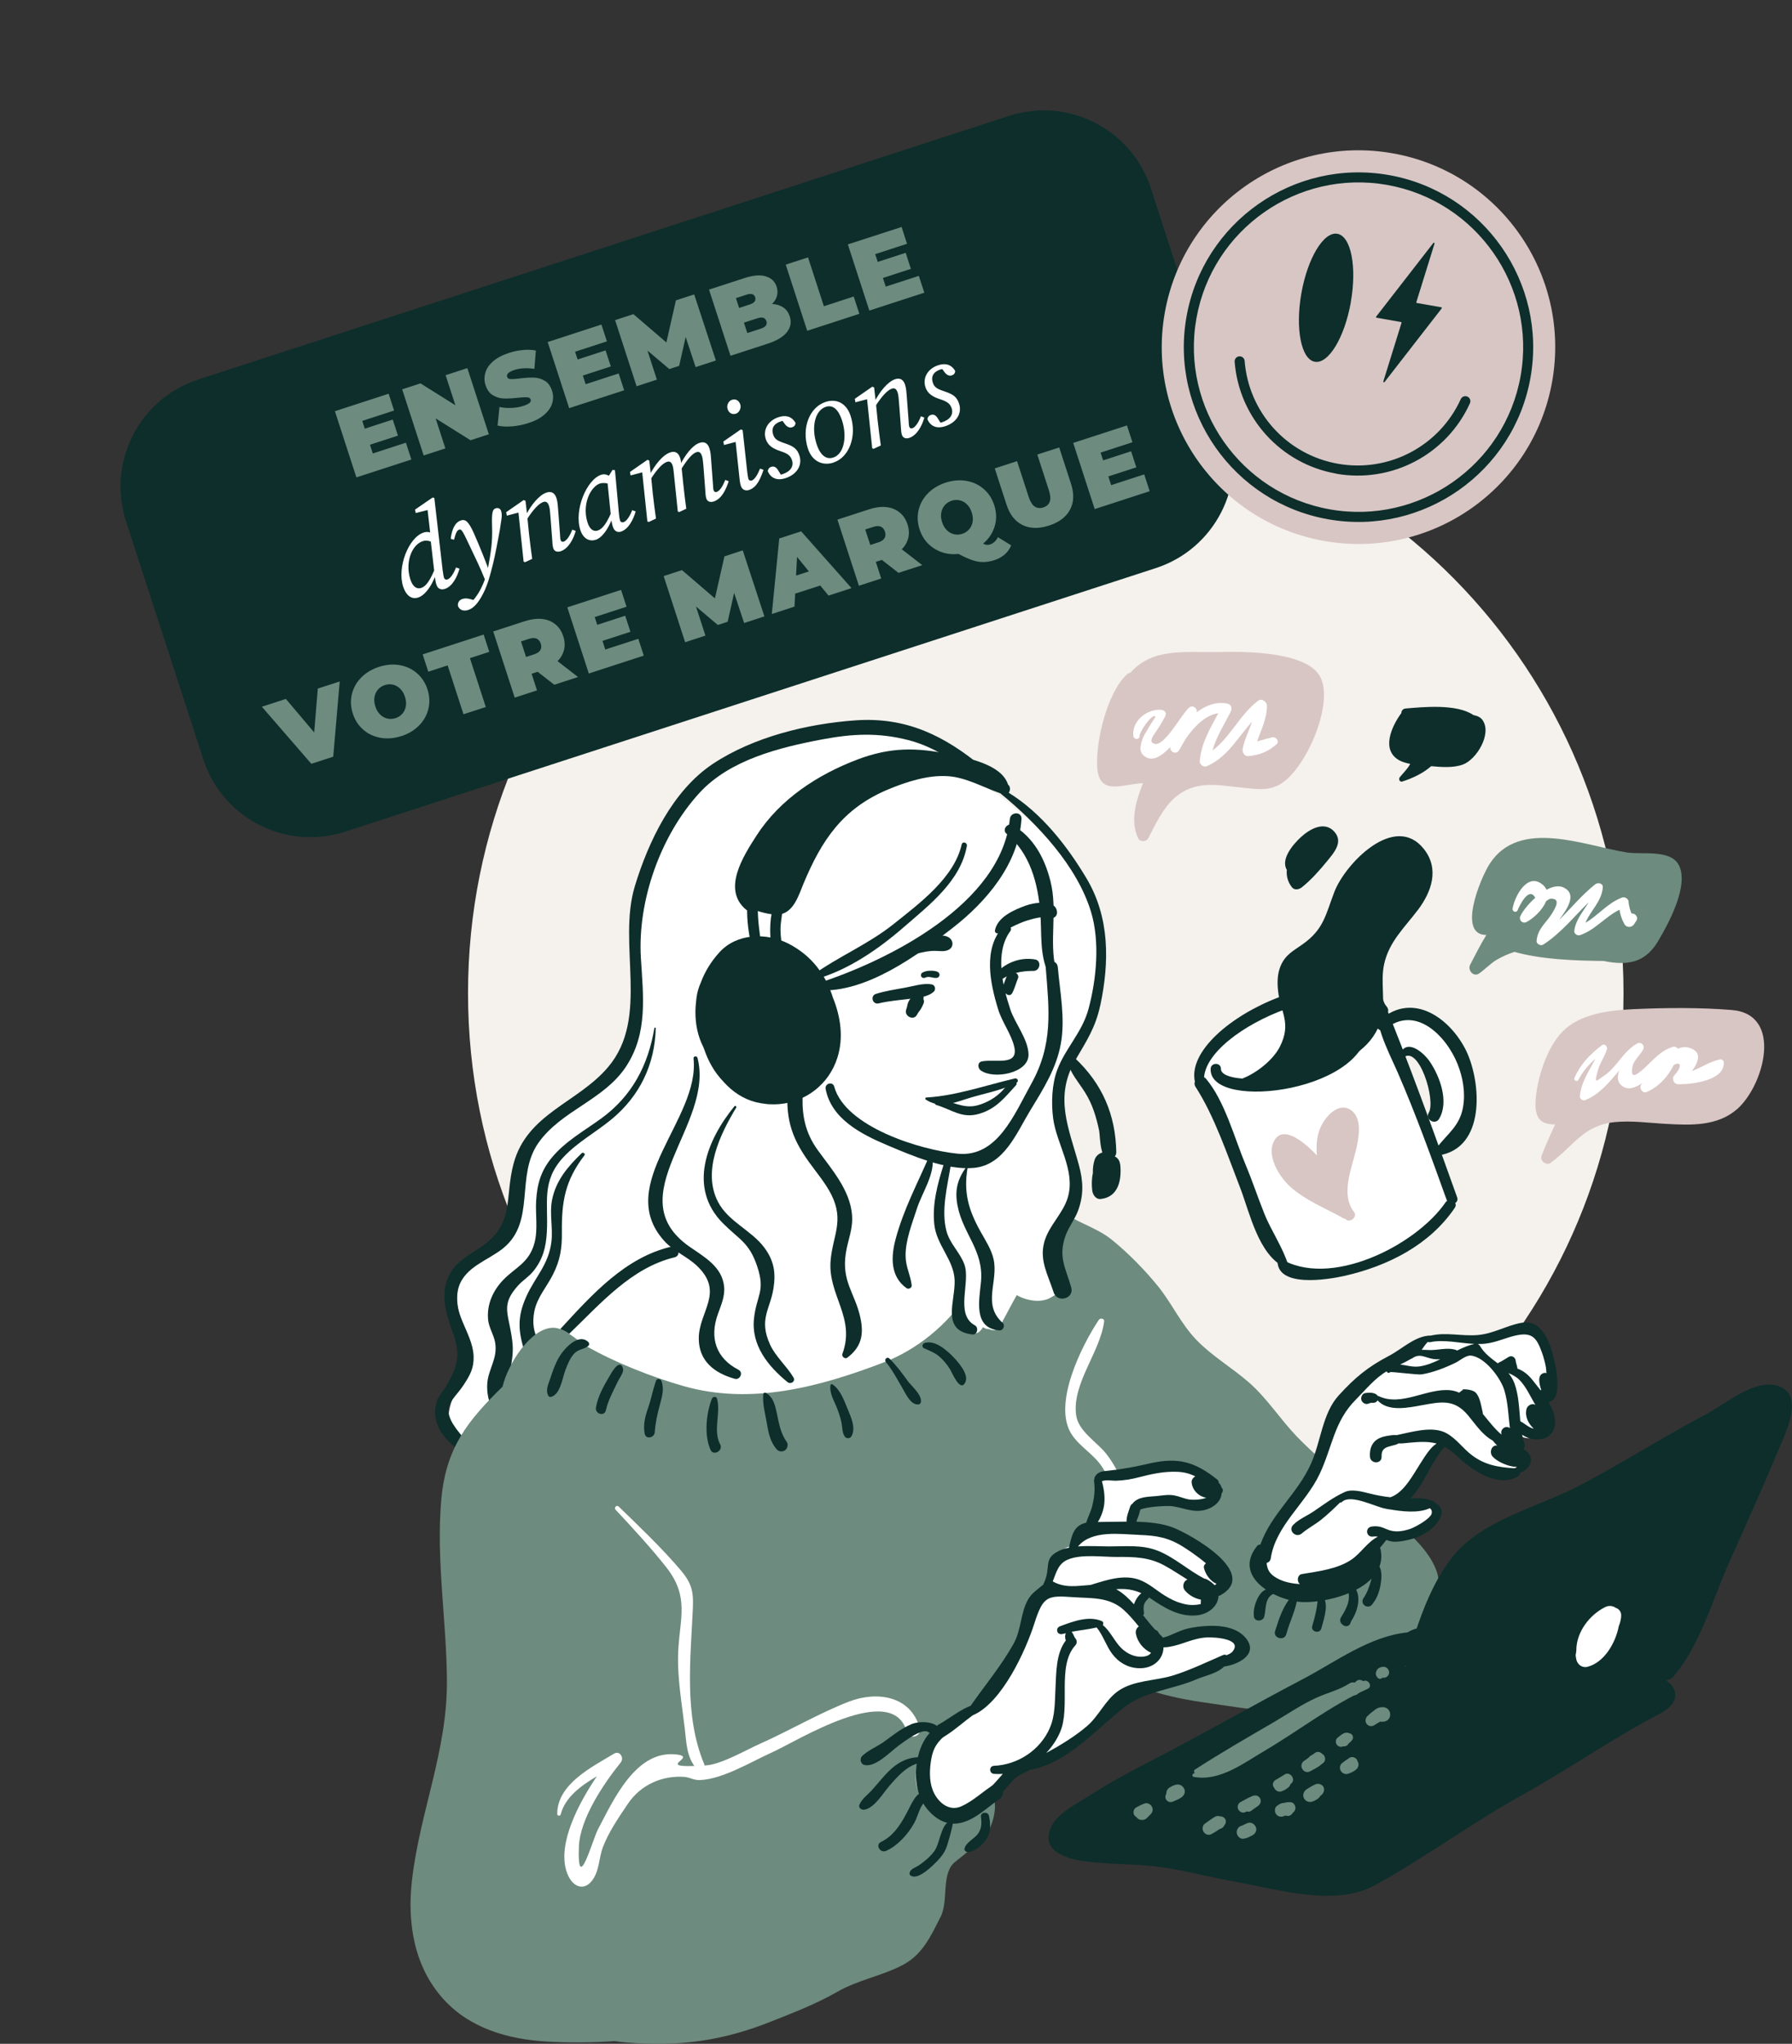 <svg xmlns="http://www.w3.org/2000/svg" xmlns:xlink="http://www.w3.org/1999/xlink" id="Calque_2" viewBox="0 0 376.11 428.73"><rect x="0" y="0" width="376.11" height="428.73" fill="#333333" stroke="none"/><defs><style>.cls-1{fill:none;}.cls-2{fill:#fff;}.cls-3{fill:#0d2e2b;}.cls-4{fill:#6d8b7e;}.cls-5{fill:#d8c6c4;}.cls-6{fill:#f5f1ec;}.cls-7{clip-path:url(#clippath);}</style><clipPath id="clippath"><rect class="cls-1" width="376.11" height="428.73"></rect></clipPath></defs><g id="Calque_1-2"><g class="cls-7"><path class="cls-6" d="M219.49,331.16c66.97,0,121.26-55,121.26-122.84s-54.29-122.84-121.26-122.84-121.26,55-121.26,122.84,54.29,122.84,121.26,122.84"></path><path class="cls-2" d="M223.56,224.26c-.56,4.46-1.51,8.63-.53,13.2.59,2.73,1.77,4.81,1.27,7.7-.79,4.64-4.75,7.8-8.64,9.96-4.04,2.22-9.39,4.61-14.02,3.31-2.88-.79-5-3.24-7.86-4-4.2-1.12-9.51,1.33-13.35,2.83-9.63,3.74-18.4,8.18-25.17,16.15-4.85,5.71-9.08,11.73-15.34,16.01-6.34,4.34-13.45,5.84-20.58,8.34-4.24,1.48-8.46,3.5-12.99,3.99-3.41.37-6.65-.9-10.04-.51-2.46.29-3.39-3.03-2.13-4.63.07-.93.33-1.95.73-3.01.79-2.11,2.55-3.88,3.27-5.98,1.9-5.53-2.53-10.38-2.22-15.85.15-2.67,1.08-4.22,2.83-6.23,3.14-3.63,6.41-4.43,8.55-9.57.93-2.25,1.18-4.76,1.75-7.1,1.93-7.97,5.86-13.08,12.1-18.28,3.43-2.84,7.34-5.57,9.83-9.36,3.07-4.69,3.15-10.26,3.15-15.69,0-9.9-1.02-19.83,3.96-28.84.81-1.48,1.77-2.86,2.81-4.2,2.25-8.28,9.89-12.3,18.49-14.47.03-.01.06-.04.09-.06,14.2-8.61,37.15-4.59,48.37,7.82,3.16,1.63,5.14,4.06,8.23,6.31.33.24.57.53.76.81.57.53,1.11,1.09,1.63,1.66,3,2.86,5.75,6.05,7.83,9.18.35.52.47,1.06.42,1.57,1.68,2.82,3.03,5.84,3.59,8.84,1.17,6.05-.49,13.53-2.02,19.39-1.06,4.09-3.12,7.31-4.79,10.7"></path><path class="cls-3" d="M195.31,231c-.03-.08-.09-.21-.09-.21-.04-.07-.1-.13-.17-.17-.07-.04-.15-.06-.24-.06-.13,0-.24.05-.33.14-.09.09-.14.21-.14.33,0,.09.02.16.06.24.04.07.1.13.17.17l.13.06c.1.04.13.06.17.07.07.02.14.01.21,0,.11-.02.24-.15.26-.26.02-.09.02-.13,0-.16,0-.05-.02-.1-.04-.14"></path><path class="cls-3" d="M206.22,160.95c-7.96-6.6-15.97-10.6-26.71-9.84-10.05.71-21.42,3.49-29.9,9.13-8.41,5.59-13.5,16.22-16.36,25.63-3.73,12.29,3.2,27.56-5.62,37.97-6.34,7.49-16.94,9.71-19.81,20.15-1.99,7.22.36,12.74-6.93,17.63-2.56,1.72-5.44,3.21-6.77,6.17-1.76,3.9-.44,7.96.92,11.73,1.64,4.57,1.09,7-1.4,11.25-.65,1.12-1.58,1.99-1.99,3.27-2.1,6.57,5.8,12.04,11.39,13.03,1.71.3,2.44-2.31.72-2.62-2.43-.43-5.54-1.69-7.19-3.69-4.7-5.68-1.56-6.73.73-10.23,1.36-2.08,2.2-3.54,2.1-6.09-.21-4.99-4.87-9.19-3.11-14.51,1.41-4.27,6.2-5.54,9.36-8.12,6.86-5.61,2.48-15.16,7.36-22.08,4.79-6.79,13.73-8.96,18.36-15.96,4.67-7.06,3.62-14.86,3.14-22.86-.71-11.94,4.08-25.59,12.25-34.54,6.39-7,16.85-9.58,25.82-11.27,6.38-1.2,11.77-1.46,18.09.15,5.71,1.46,9.4,4.63,14.46,7.08.84.41,1.91-.71,1.08-1.4"></path><path class="cls-3" d="M137.34,215.66c-1.29,7.79-4.69,14.26-11.14,18.95-3.54,2.58-7.52,4.77-10.36,8.19-2.3,2.78-3.1,5.53-3.31,9.07-.18,2.91.41,6.04-.36,8.89-1.14,4.21-4.04,5.09-6.61,7.79-2.11,2.22-3.4,5.07-3.12,8.23.16,1.76,1.19,3.15,1.48,4.83.59,3.43-1.49,5.58-1.66,8.76-.39,7.37,7.04,12.96,13.65,13.63.92.09,1.15-1.23.45-1.66-7.14-4.3-10.59-5.73-9.1-15.71.39-2.6.54-3.72.1-6.47-.78-4.93-2.15-6.58,1.38-10.5.99-1.09,2.26-1.84,3.21-3.02,2.01-2.5,2.64-5,2.82-8.14.36-6.17-1.24-10.74,3.55-15.83,2.94-3.12,6.76-5.17,10.04-7.88,5.9-4.87,9.09-11.49,9.27-19.1,0-.15-.25-.2-.28-.04"></path><path class="cls-3" d="M122.07,241.92c-2.89,2.79-5.37,5.68-6.19,9.72-.6,2.96.21,5.91-.15,8.86-.6,4.85-3.43,7.37-5.27,11.48-1.96,4.38-1.7,7.28-.31,11.73.95,3.04,1.73,6.34,2.64,9.32.6,1.93.37,2.49,1.54,4.19,1.1,1.6,4.06.67,3.34-1.41-1.09-3.15-.94-6.47-2.19-9.58-1.55-3.87-4.36-6.11-3.32-11.22.59-2.87,2.6-5.09,3.88-7.62,1.56-3.09,1.93-5.53,1.89-8.99-.06-6.37.67-10.75,4.73-16.04.27-.34-.29-.74-.59-.45"></path><path class="cls-2" d="M212.31,276.31c-3.36,5.08-5.95,9.6-11.36,12.69-5.51,3.15-12.1,5.39-18.1,7.36-12.58,4.09-29.41,3.86-42-.21-6.11-1.99-19.88-6.05-21.98-13.02-1.06-3.51,1.71-7.3,5.12-9.6.24-.28.55-.52.99-.69.17-.06.31-.12.48-.19.6-.31,1.21-.57,1.81-.76,6.87-3.28,13.42-9.51,21.3-9.8,3.86-.13,7.82,1.63,11.65,2.02,4.82.49,9.75.63,14.58.01,7.8-1,14.67-8.7,22.74-6.28,2.98.9,6.19,3.14,7.69,5.9,2.01,3.71.36,8.04,5.72,9.26,1.36.31,2.13,2.13,1.35,3.31"></path><path class="cls-4" d="M296.31,345.57c-4.09,5.84-9.26,9.71-16.1,11.82-9.39,2.91-17.98,1.08-27.49-.27-5.68-.81-12.93-2.32-17.99-5.65-2.97,2.41-5.87,4.88-8.76,7.39-3.27,2.8-7.91,5.53-10.53,8.85-3.91,4.96-6.86,9.47-12.1,13.41-11.34,8.52-24.36,16.84-38.46,19.71-.52,4.4-4.81,9.75-6.64,12.56-3.74,5.68-7.52,10.8-14.46,12.55-8.96,2.26-19.94,2.84-29.11,2.31-7.99-.48-15.99-2.74-21.53-8.82-6.25-6.83-7.7-16.07-6.68-24.97,1.63-14.29,7.41-27.12,7.34-41.8-.06-12.72-2.32-25.48-1.17-38.22.97-10.8,5.6-16.48,12.84-23.56,1.15-4.81,5.92-12.33,10.62-12.36.49,0,.99.1,1.48.28.63.23,1.26.59,1.87.99,1.38.88,2.68,2.05,3.83,2.7,5.84,3.33,13.69,6.43,20.21,8.27,14.2,4.04,28.48.18,41.83-4.9,14.22-5.39,25.5-20.78,22.95-36.61-.16-.97.41-1.98,1.5-1.98,5.06.04,8.94,1.62,11.19,5.81.42.03.84.18,1.23.51,3.18,2.7,7.78,3.74,11.13,6.44,3.49,2.82,7.03,6.43,9.83,9.9,2.86,3.58,4.73,7.77,7.93,11.1,3.31,3.44,7.5,5.86,11.09,8.99,3.82,3.36,6.5,7.64,10.01,11.31,3.52,3.65,7.46,6.86,11.24,10.25,5.33,4.82,15.46,10.76,18.05,17.84,2.01,5.5-2.13,11.85-5.14,16.15"></path><path class="cls-2" d="M224.47,251.55c-.07,1.14-.26,2.26-.6,3.34-.31.99-1.17,1.29-1.92,1.11-.55,1.24-1.02,2.5-1.15,3.82-.31,3.26,2.29,6.74,1.72,9.77-.14.69-.26,1.33-.8,1.83-1.66,1.51-4.15-.09-5.72-.9-3.6-1.83-4.09-1.8-5.03,2.98-.34,1.72-.19,3.07-.94,4.72-.31.67-1.44.99-2.04.54-.84-.63-1.54-1.3-2.26-2.01-1.95,2.26-3.99.78-5.06-2.62-.28-.93-.45-4.54-1.27-5.18-2.62-2.1-4.87,1.89-6.26,3.37-3.7,3.94-8.59,6.37-13.08,9.26-1.2.76-2.73-.01-3.13-1.27-.99-3.16-4.88.34-6.81,1.15-2.86,1.21-6.02,2.11-9.11,2.49-4.12.5-6.8-.43-9.47-2.8-6.86,7.39-18.89,4.9-24.82-3.21-.1-.53-.2-1.05-.26-1.57-.18-1.42-.19-2.83-.33-4.21.09-.06.17-.1.26-.16.27-.17.53-.33.79-.5.04-.31.15-.63.37-.9,2.5-3.16,6.07-4.56,9.59-5.99,1.53-.85,3.1-1.6,4.78-2.19.84-.48,1.62-1.02,2.37-1.63-9.23-4.84-3.01-16.48-1.03-24.93,1.92-8.15,1.83-16.99,5.5-24.66,2.94-6.13,8.52-9.96,13.26-14.59,6.41-6.28,12.54-11.99,20.4-16.42,6.68-3.76,15.58-7.7,23.25-8.26,4.31-.31,7.4.87,9.11,4.96.54,1.27.99,2.62,1.41,4.01.83-.04,1.62.39,1.89,1.48,1.68,6.94,1.71,13.75,1.87,20.85.12,5.8,1.48,11.61-.5,17.23-.25.72-.55,1.48-.85,2.25.19.34.34.73.37,1.17.01.21,0,.4.01.6.26.15.46.34.59.6,1.96,4.31,3.44,9.87,3.85,14.64.03.34.07.7.12,1.05.1.1.21.21.3.37,1.78,3.3,1.29,6.86.64,10.41"></path><path class="cls-2" d="M231.45,204.9c-1.17,9.77-8.88,17.05-8.73,27.07.07,5.09,2.68,9.5,2.73,14.47.04,3.66-1.74,6.71-2.79,10.11-1.5,4.83.85,8.24.04,12.61-.27,1.48-.75,2.14-2.02,2.95-2.02,1.27-5.09.82-7.28-.43-1.26,2.17-2.37,4.51-3.66,6.64-.48.79-1.45.85-2.14.48-.37.04-.78-.06-1.26-.39-.12.16-.26.34-.45.59-.69.9-1.83.96-2.5,0-2.74-3.85-1.69-7.7-2.47-12.07-.72-4.04-3.51-6.79-3.99-10.76-.29-2.41-.3-8.49,1.75-11.16.13-.31.36-.57.69-.72.22-.15.42-.26.61-.34.2-.07.36-.09.51-.07,2.89-.93,6.1-.82,8.76-2.04.25-.12.52-.18.76-.18,1.05-.97,1.96-2.16,2.77-3.44.69-2.02,1.8-3.71,2.91-5.42.52-1.05,1.06-2.1,1.63-3.1,3.36-7.1,5.14-13.9,4.02-23.04-.44-3.66-3.13-14.07-.26-17.11,2.29-2.4,6.11-.09,7.79,2.05,2.8,3.55,3.07,9.03,2.56,13.32"></path><path class="cls-2" d="M213.55,173.38c-.61-5.26-5.15-6.46-9.72-6.82-16.63-1.26-36.09,5.38-48.04,17.14-14.25,14.02-15.58,31.74-16.15,50.72-.06,1.98,1.75,2.77,3.25,2.38-1.35,4.4-2.97,8.7-3.34,12.03-.33,2.97-.4,6.29.85,9.06,1.68,3.7,5.12,4.81,7.64,7.43,6.86,7.13-3.04,17,6.04,23.19,1.86,1.27,1.65,1.11,3.9.93.55-.04.82-1.44,1.26-1.45,2.23-.06,2.64,1.93,4.43,2.05,2.23.17,1.93-.16,3.96-1.08,3.3-1.48,7.03-2.04,9.18-5.3,1.33-2.04,1.62-3.96,1.32-6.31-.7-5.47-2.98-9.08-2.86-14.95.03-1.26.02-2.46-.02-3.61.49-1.01.74-2.11.77-3.25.21-1.52.05-3.07-.59-4.85-.7-1.94-1.53-3.84-2.97-5.21-1.09-2.6-2.53-5.24-4.38-8.16-3.55-5.59-4.94-12.1-4.78-18.71.11-3.99,1.53-7.67,2.08-11.47,13.47,1.11,30.76-7.28,38.96-17.23,3.66-4.42,9.95-10.05,9.2-16.52"></path><path class="cls-3" d="M141.57,263.75c-9.03,2.16-15.55,9.72-22.11,16.04-.61-.41-1.24-.76-1.87-.99,6.59-7.15,13.6-15.06,23.37-17.3,1.47-.34,2.08,1.9.61,2.25"></path><path class="cls-2" d="M235.44,310.66c-.82-2.03-1.91-3.97-3.26-5.7-1.96-2.5-5.9-4.73-6.33-8.18-.83-6.64,5.08-13.17,5.89-19.59.08-.65-.83-.76-1.13-.31-3.58,5.38-9.77,17.7-5.7,23.99,1.74,2.68,4.79,4.24,6.54,7.06,2.13,3.42,3.31,7.42,3.65,11.42.68,8.08-1.93,15.51-6.23,22.22-.4.63.52,1.34,1.03.8,7.6-8.23,9.76-21.33,5.54-31.71"></path><path class="cls-3" d="M222,202.83c-.14-1.61-2.66-1.63-2.53,0,.72,9.03,1.63,16.18-3.04,24.55-3.49,6.25-7.07,15.45-15.4,14.63-7.86-.77-23.63-5.62-25.94-14.07-.32-1.17-2.03-.67-1.8.5,1.19,6.26,7.46,9.47,12.82,11.74,5.16,2.19,12.5,5.35,18.27,4.81,6.39-.59,8.96-7.31,11.87-12.09,2.7-4.43,5.46-8.76,6.4-13.95.96-5.34-.18-10.8-.64-16.13"></path><path class="cls-3" d="M221.59,203.35c-1.43-6.04.43-12.34-1.11-18.48-1.21-4.82-3.52-9.19-7.89-11.77-1.07-.63-2.36.93-1.36,1.77,4.97,4.14,6.62,10.36,7.11,16.63.35,4.35-.19,8.45,1.61,12.54.42.95,1.85.26,1.63-.69"></path><path class="cls-3" d="M211.95,171.79c-1.79,17.83-25.42,29.64-40.23,34.47-.81.26-.65,1.43.2,1.47,9.93.53,20.55-7.28,28.01-13.07,7.14-5.54,13.89-13.5,14.46-22.88.1-1.58-2.28-1.53-2.43,0"></path><path class="cls-3" d="M215.32,189.95c-2.47.91-5.89,2.34-6.49,5.16-.11.51.38.83.83.63,1.98-.86,3.88-2.02,5.97-2.66.98-.3,2.11-.61,3.14-.69.8-.06,1.47.33,2.25.16.48-.1.83-.61.83-1.08,0-2.95-4.9-2.13-6.53-1.52"></path><path class="cls-3" d="M195.61,206.51c-1.75-.37-3.88.36-5.63.67-2.05.37-4.12.68-6.12,1.3-1.27.39-.75,2.31.55,2,2.17-.53,4.4-.68,6.61-.97,1.65-.21,3.73-.34,4.98-1.51.47-.44.26-1.35-.39-1.49"></path><path class="cls-3" d="M193.8,209.6c.32-1.14-1.06-1.89-1.86-1.13-.17.16-.3.34-.44.52-.12.06-.23.16-.3.3-.23.34-.49.71-.63,1.1-.1.27-.16.56-.21.85-.07.22-.14.43-.2.65-.12.42.01.78.24,1.07.02.02.04.05.06.07.54.57,1.56.69,2-.17.09-.18.2-.34.3-.51.4-.48.72-1,.97-1.61.04-.1.09-.19.13-.29.11-.32.08-.6-.04-.83"></path><path class="cls-3" d="M212.05,211.74c-1.63-4.9-3.33-11.9-.01-16.41.6-.82-.71-1.81-1.4-1.08-4.39,4.71-2.85,11.93-1.14,17.5.82,2.66,2.75,5.17,3.37,7.82.97,4.16-4.03,2.51-6.8,3.08-.96.2-.89,1.4-.24,1.88,2.63,1.96,10.2.65,10.04-3.42-.13-3.2-2.83-6.4-3.83-9.38"></path><path class="cls-3" d="M217.27,201.27c-3.18-.59-6.73.79-8.58,3.42-.44.63.46,1.57,1.09,1.09,2.15-1.65,4.53-2.12,7.17-2.12,1.33,0,1.71-2.13.32-2.39"></path><path class="cls-3" d="M213.11,204.04c-.26-.11-.5-.09-.72,0-.31-.02-.63.06-.83.33-.33.43-.47.94-.66,1.44-.08.22-.16.44-.24.66-.04.12-.09.24-.13.35-.02.06-.14.35-.03.09-.03.09-.07.17-.11.26-.25.64.23,1.15.8,1.29.34.36.94.44,1.25-.13.54-1,.8-2.12,1.24-3.17.18-.44-.17-.97-.56-1.13"></path><path class="cls-3" d="M174.88,209.48c-1.49-4.92-4.47-9.03-9.45-11.56-4.56-2.31-10.79-2.19-14.46,1.87-1.73,1.91-3.05,4.05-3.9,6.37-.1.24-.21.49-.3.73-.38,1.01-.59,2.12-.68,3.27-.07.61-.12,1.23-.13,1.85-.05,2.8.5,5.36,1.65,7.62.07.18.14.36.21.54.42,1.23.95,2.41,1.59,3.51.68,1.19,1.53,2.29,2.49,3.29,1.78,1.98,3.99,3.52,6.72,4.23.68.17,1.36.28,2.04.36.21.03.42.05.63.07.11,0,.21,0,.32.01.32.02.63.02.95.02.27,0,.54-.03.82-.04.06,0,.12,0,.18-.01,5.54-.48,10.43-4.12,12.21-9.79,1.29-4.13.67-8.42-.87-12.34"></path><path class="cls-3" d="M163.81,195.1c0-1.97.49-3.83.65-5.78.36-4.22-2.02-3.68-5.21-5.1-.64-.28-1.36-.08-1.58.64-1.74,5.72-.58,11.79,1.04,17.4.23.79,1.53.67,1.47-.2-.34-5.26-1.87-10.36-.68-15.56,1.18.32,2.54.69,2.9,1.6.43,1.12-.46,3.24-.6,4.46-.41,3.41,0,7.32,1.31,10.5.34.83,1.84.86,1.75-.24-.23-2.6-1.04-5.09-1.04-7.72"></path><path class="cls-3" d="M230.93,210.92c1.94-9.15,1.99-18.51-2.91-26.7-4.08-6.83-9.45-13.69-16.31-17.93.37-.48.39-1.28-.14-1.71-1.35-4.26-8.49-5.57-12.2-6.35-7.01-1.48-12.52-1.5-19.32,1.06-8.39,3.16-16.34,8.34-21.26,15.97-2.79,4.33-7.22,11.22-2.31,15.47.58.52,1.27.43,1.8.1,1.89.72,4.13,1.18,5.47.96,2.88-.5,3.93-4.12,4.9-6.46,3.83-9.14,8.21-15.7,17.63-19.68,3.85-1.62,8.45-3.12,12.67-2.83,3.79.24,7.4,2.34,11,3.59,7.84,6.39,16.16,15.33,19.05,24.91,1.88,6.23,1.13,14.1-.53,20.29-1.33,4.95-4.79,8.16-6.54,12.73-1.18,3.08-1.31,7.07-.89,10.27.71,5.38,4.68,10.81,3.12,16.42-.98,3.53-4.11,6.09-5.02,9.64-.98,3.81.84,6.8,1.99,10.4.75,2.34,4.38,1.37,3.7-1.02-1.17-4.12-2.8-6.39-1.17-10.9.65-1.81,1.94-3.37,2.61-5.2,1.2-3.3,1.1-6.1.19-9.49-2.11-7.82-5.31-14.3-.68-22.22,2.29-3.92,4.15-6.71,5.14-11.33"></path><path class="cls-3" d="M213.04,226.22c-6.04,1.4-12.43,3.66-18.61,4-.23.01-.31.31-.12.44,2.71,1.79,5.47.86,8.39-.1,3.53-1.16,7.41-1.72,10.7-3.48.48-.26.14-.97-.36-.86"></path><path class="cls-3" d="M212.48,226.71c-.91.59-1.39,1.33-2.13,2.11-1.41,1.47-3.26,2.53-5.25,3.06-3.08.8-5.4-1.06-8.39-1.27-.7-.05-.8,1-.16,1.19,3.33,1,5.39,2.93,9.03,1.82,3.54-1.07,5.23-3.33,7.64-5.95.45-.49-.13-1.34-.74-.96"></path><path class="cls-3" d="M193.64,208.85l-.38.38s.02.11.07.07l.38-.38s-.02-.11-.07-.07"></path><path class="cls-3" d="M196.89,203.93c-.44-.3-1.18-.31-1.7-.3-.56,0-1.11.12-1.6.4-.28.16-.39.55-.22.83.02.03.04.07.07.09.21.25.54.24.76.13.81-.39,1.56.13,2.36.06.65-.06.87-.83.33-1.21"></path><path class="cls-3" d="M199.23,196.71c-1.12-.83-3.09-.38-4.3,0-.47.15-.83.57-.82,1.08,0,.06.03.1.04.16-1.94.48-3.76,1.26-5.51,2.4-.18.11-.13.46.12.44,2.51-.22,4.87-1.34,7.39-1.33.99,0,2.25.27,3.13-.33.9-.62.8-1.8-.04-2.43"></path><path class="cls-3" d="M201.84,177.13c-1.55,6.99-8.91,12.41-14.28,16.7-5.36,4.29-11.71,6.86-17.2,10.86-.41.3-.18,1,.36.86,7.07-1.89,13.54-6.35,19.01-11.1,5.33-4.63,11.94-9.68,13.2-17.02.12-.7-.92-1.01-1.08-.3"></path><path class="cls-3" d="M180.56,276.32c-1.13-5.09-3.97-7.52-3.03-13.47.45-2.88,1.56-5.08,1.29-8.09-.47-5.2-4.26-9.46-7.2-13.52-5.39-7.46-2.25-14.51-2.47-22.71,0-.27-.32-.49-.56-.32-2.74,1.88-2.96,6.37-3.21,9.43-.55,6.64.52,10.68,4.33,16.01,1.6,2.24,3.54,4.49,4.78,6.96,2.75,5.5.28,8.6-.16,13.82-.61,7.27,5.3,11.92,2.47,19.58-.2.55.55,1.16,1.03.79,2.93-2.21,3.54-4.79,2.73-8.47"></path><path class="cls-3" d="M166.55,288.97c-1.41-2.38-3.77-4.4-4.91-6.88-2.44-5.32-.02-7.38.69-11.77.54-3.35.11-5.9-1.91-8.61-2.74-3.67-7.56-5.43-9.72-9.59-3.36-6.44.48-14.24,3.82-19.78.13-.22-.2-.49-.37-.29-5.8,7.09-9.85,17.08-2.42,24.55,3.42,3.44,5.51,4.01,7.19,9.03,1.78,5.35-.13,5.96-.67,10.98-.6,5.56,2.92,9.96,7.04,13.31.66.54,1.74-.13,1.25-.96"></path><path class="cls-3" d="M155.02,287.35c-4.69-2.4-6.15-6.64-4.37-11.64.67-1.9,1.53-3.73,1.33-5.81-.42-4.23-4.18-6.22-7.3-8.41-15.07-10.57,5.36-25.55,1.71-39.59-.11-.45-.88-.37-.83.11,1.4,12.74-16.76,26.46-6.19,38.25,2.01,2.25,4.84,3.28,6.98,5.34,5.75,5.54.3,9.52.31,15.18.01,4.72,3.28,7.26,7.56,8.45,1.1.31,1.85-1.34.79-1.88"></path><path class="cls-3" d="M195.69,242.48c-.04-.27-.49-.33-.6-.08-2.53,5.85-5.4,11.19-7.09,17.42-1.02,3.77-1.2,7.95,2.29,10.41.41.29,1.12-.09,1.06-.61-.26-2.2-1.23-3.79-1.28-6.06-.07-3.33,1.33-6.78,2.34-9.93,1.12-3.53,3.92-7.35,3.28-11.16"></path><path class="cls-3" d="M204.6,278.01c-4.24-2.31-.84-9.04-2.19-12.77-.92-2.54-3.08-4.34-3.78-7.06-1.11-4.3.18-9.23.88-13.52.15-.94-1.15-1.34-1.44-.4-1.28,4.03-2.44,8.29-1.98,12.57.47,4.39,4.1,7.41,4.27,11.7.18,4.41-2.96,10.62,3.73,11.4,1.04.12,1.37-1.46.52-1.92"></path><path class="cls-3" d="M210.42,277.48c-4.33-3.88-.82-8.66-1.89-13.36-.47-2.06-1.69-3.91-2.71-5.73-2.52-4.51-3.64-8.22-2.73-13.51.03-.16-.16-.24-.26-.11-1.91,2.63-2.5,4.96-1.84,8.24,1.19,5.95,5.51,9.31,4.9,15.87-.37,3.93-1.66,9.75,3.88,10.19.8.06,1.25-1.07.66-1.6"></path><path class="cls-3" d="M123.49,281.53c-2.08-2.04-5.17,1.47-6.13,3.12-.84,1.44-1.38,3-1.89,4.57-.4,1.24-1.02,2.33-.39,3.56.1.2.37.29.58.24,1.96-.52,2.36-3.91,2.99-5.57.47-1.24.98-2.59,1.92-3.57.86-.89,2.02-.82,2.92-1.56.23-.19.2-.6,0-.79"></path><path class="cls-3" d="M130.57,286.61c.03.1.21.32.04.04-.85-1.4-2.39,1.53-2.67,2-1.2,2.03-2.47,4.25-2.86,6.61-.22,1.34,1.77,1.95,2.08.57.45-2.05,1.59-4.09,2.48-5.98.33-.7,1-1.54,1.13-2.31.08-.43-.08-.56-.2-.94"></path><path class="cls-3" d="M138.82,289.71c-.21-.56-.98-.6-1.17,0-.63,1.89-1,3.84-1.66,5.74-.61,1.77-1.03,3.44-.68,5.3.24,1.26,2.03.85,2.11-.29.15-2.08.57-3.94,1.12-5.94.43-1.58.89-3.24.29-4.82"></path><path class="cls-3" d="M151.14,302.96c-1.53-2.96.17-6.46-.64-9.54-.16-.58-.9-.49-1.09,0-1.2,3.05-1.65,7.67-.28,10.72.6,1.35,2.72.17,2.02-1.18"></path><path class="cls-3" d="M165.13,302.48c-1.29-1.79-1.62-3.82-2.07-5.94-.35-1.65-.74-3.48-2.31-4.35-.26-.15-.54.04-.56.32-.18,2.01.45,4.17.78,6.16.32,1.93.74,3.91,2.09,5.4.39.43,1.11.5,1.6.21.21-.13.36-.26.47-.47.21-.38.27-.95,0-1.33"></path><path class="cls-3" d="M177.97,295.73c-.74-1.79-1.57-4.24-3.26-5.34-.14-.09-.39,0-.41.17-.25,1.76.84,3.39,1.44,4.99.36.97.7,1.95.89,2.97.2,1.02.1,1.85.62,2.76.31.54,1.15.55,1.46,0,.94-1.67-.05-3.9-.73-5.54"></path><path class="cls-3" d="M190.43,289.56c-1.18-1.61-2.34-3.2-3.77-4.59-.49-.47-1.14.22-.73.73,1.43,1.76,2.46,3.76,3.6,5.71.68,1.16,1.63,3.29,3.2,3.2.33-.02.52-.24.56-.56.18-1.52-2.02-3.33-2.86-4.47"></path><path class="cls-3" d="M199.6,284.17c-1.34-1.3-3.57-3.1-5.56-2.45-.44.14-.63.84-.14,1.08,1.06.5,2.11.84,3.04,1.59,1,.81,1.84,1.83,2.51,2.93.37.6,2.12,4.94,3.18,2.58.8-1.78-1.91-4.64-3.03-5.73"></path><path class="cls-3" d="M225.53,221.88c-.64-.6-1.73-.01-1.49.87.68,2.48,2.38,4.3,3.72,6.45,1.55,2.48,2.34,5.16,2.94,8.01.21,1.01.11,7.39,2.86,5.75.44-.26.74-.75.73-1.27-.15-7.9-2.94-14.36-8.76-19.81"></path><path class="cls-3" d="M235.1,244.28c-.1-1.07-.84-1.77-1.7-1.87-.09-.03-.18-.06-.28-.08-.27-.18-.56-.34-.89-.48-1.04-.42-2.18.47-2.48,1.41s-.41,1.87-.37,2.81c-.27,1.23-.28,2.54-.14,3.65.11.87.73,1.9,1.79,1.79,3.76-.42,4.4-4.05,4.09-7.23"></path><path class="cls-2" d="M259.07,346.18c-.94,4.26-10.53,5.45-13.75,6.26-9.87,2.49-13.27,9.03-20.99,14.47-3.55,2.5-7.71,2.89-11.34,5.17-3.36,2.1-5.27,5.72-8.4,8.09-1.65,1.24-3.79,2.38-5.96,2.77-.21.09-.43.17-.69.2-3.04.31-8.42-1-10.08-3.93-1.84-3.22.54-6.5,2.77-8.84.97-3.8,3.33-7.21,6.61-8.1.9-.24,1.6.36,1.86,1.09,3.96-2.92,7.86-5.86,10.47-9.93,2.59-4.07,4.76-8.7,6.31-13.26.75-2.22.91-3.51,2.77-5.14.42-.37.9-.5,1.36-.42,1.12-3.93,1.33-10.85,5.57-10.19.72-1.06,1.56-2.05,2.16-3.03,1.74-2.91,1.59-6.28,2.76-9.32,1-2.55,3.1-3.03,5.71-3.34,5.35-.66,15.59-3.06,17.8,3.73.2.6-.13,1.33-.66,1.63-4.69,2.61-12.52-2.43-15.88,3.86-2.34,4.36,2.5,2.34,5.32,2.86,2.34.42,4.34,1.62,6.49,2.61,3.43,1.57,7.47,2.79,7.99,7.19.3,2.43-.64,3.96-2.44,4.46-.03,1.29-1.14,2.16-3.01,2.65-1.66.45-3.36.2-4.97-.25-1.54-.44-3.75-2.5-5.24-2.37-1.89.19-2.77,1.06-3.25,2.16.06,1.98.84,3.73,1.8,5.45,5.14,2.81,9.54-1.24,15.6-.24,2.35.39,3.93,1.11,3.36,3.69"></path><path class="cls-3" d="M258.68,346.45c-.26.31-.72.55-1.26.76-.2-.12-.45-.15-.71-.04-3.45,1.49-7.05,3.24-10.65,4.33-3.64,1.1-8.09.96-11.31,3.17-2.74,1.89-4.06,5.21-6.57,7.38-2.28,1.97-5.44,3.98-8.6,5.66,1.2-1.25,2.19-2.71,2.9-4.34,2.31-5.28-.74-13.87,3.2-18.21.49-.54.33-1.21-.08-1.6-.1-.19-.19-.36-.27-.56-.1-.26-.26-.48-.41-.71,1.76-.32,3.53-.5,5.25-.9,1.32,1.6,2.03,3.92,3.25,5.53,1.35,1.78,3.18,2.88,5.44,3.01,3.17.19,5.31-1.87,5.34-4.37.34,0,.71-.02,1.13-.09,2.79-.44,5.02-1.84,7.98-1.99,1.59-.08,7.59.27,5.37,2.97M234.34,333.4s-.05-.03-.08-.04c2-.15,3.62.08,5.29.84-.47.37-.86.9-1.11,1.34-.17.29-.32.63-.44.99-1.1-1.23-2.28-2.34-3.67-3.13M220.95,331.73c.77-1.9,1.13-3.73,3.2-4.59,2.88-1.2,7.3-.51,10.41-.54,3.48-.03,6.6.04,9.76,1.75,1.72.93,3.29,2,4.91,3-.85.27-1.18,1.52-.54,2.27.85,1.01,2.07,1.69,3.36,1.94-.01.31-.03.62-.04.93-1.41.3-2.78.24-4.09-.2-1.2-.31-2.35-.92-3.4-1.56-1.8-1.1-3.38-2.6-5.39-3.34-3.32-1.22-7,.09-10.23,1.08-2.68.18-5.37.73-7.94-.74M239.17,321.98c3.57.12,6.14.56,9.22,2.53.49.31,2.82,1.79,4.72,3.43-.32.23-.53.6-.41,1.03.36,1.36,1.31,2.69,2.61,3.26-.1.1-.21.21-.37.3-.43-.44-.95-.87-1.66-1.24-.17-.09-.33-.13-.48-.14-3.4-1.73-6.28-4.46-9.82-5.86-3.27-1.29-6.73-.9-10.17-.9-1.86,0-4.27-.17-6.55,0,2.89-3.5,8.79-2.56,12.91-2.42M234.36,310.6c1.66-.06,3.11-.31,4.73-.73,2.67-.69,5.24-1.25,8.03-1.13,1.49.06,2.67.41,3.76.96-.45.22-.81.71-.78,1.2.11,1.71,1.54,3.04,3.09,3.29-1.26.48-3.11.47-3.85.31-.98-.2-1.89-.63-2.87-.81-1.24-.22-2.34-.01-3.57.12-1.86.2-4.06.06-5.24,1.64-.21.13-.38.32-.47.62-.24.78-.8,2.07-.74,3.12-2.13,0-4.2.07-6.04.08.62-.94,1.05-2.1,1.24-3.06.37-1.79.1-3.75-.38-5.51.91-.34,2.2-.06,3.1-.09M261.38,343.51c-1.78-2.09-4.95-2.54-7.5-2.46-1.72.06-3.52.25-5.18.73-1.61.46-3.04,1.39-4.65,1.75-.06-.1-.12-.2-.22-.3-.15-.13-.28-.28-.43-.42-.13-.21-.27-.41-.43-.62-.13-.17-.3-.25-.47-.28-.89-.96-1.73-2.01-2.57-3.07.13-.16.2-.38.16-.65-.09-.65-.14-1.18.11-1.81.23-.57.65-.83.98-1.26.17.11.33.2.5.31,2.81,1.92,5.89,3.77,9.46,3.42,2.73-.26,4.57-2.14,4.6-4.09.14-.02.28-.06.42-.13,8.31-4.65-6.4-12.86-10.07-14.24-2.17-.82-4.84-1.1-7.57-1.18.05-.21.1-.42.19-.6.27-.62.47-1.29.63-1.95,1.33-.62,5.25-.78,6.08-.75,2.53.11,4.61,1.46,7.23.88,2.14-.48,3.64-1.88,3.74-3.52.3-.37.4-.9-.03-1.24-.08-.32-.18-.61-.42-.84-.05-.05-.1-.08-.15-.12.02-.25-.05-.5-.3-.7-4.6-3.66-8.1-4.78-14.19-3.39-2.97.68-5.62,1.2-8.63,1.52-1.24.13-2.19.14-2.88,1.28-.08.14-.1.28-.09.43-.07.14-.11.31-.08.5.25,1.78.05,3.41-.36,5.14-.3,1.25-.93,2.37-1.29,3.57-2.48.53-3,2.38-3.61,5.24-.82.16-1.59.39-2.26.74-3.26,1.67-1.37,3.39-3.1,6.89-.02.04-.02.07-.03.11-1.15.95-2.46,1.83-3.19,3.11-1.6,2.79-1.4,6.35-3.06,9.32-2.61,4.67-6.01,8.69-9,12.99-3.81,1.47-6.75,5.02-10.98,5.35-1.84.14-1.88,2.99,0,2.9,4.7-.23,7.83-3.64,11.41-6.25,6.21-2.6,11.22-13.85,12.93-19.23,1.88-5.89,2.76-5.93,8.27-5.55,3.71.26,7.37-.09,10.43,2.6,1.2,1.06,2.21,2.3,3.24,3.54-.49.3-.73.96-.62,1.52.33,1.72,1.58,3.28,3.19,4-.3.44-.83.75-1.78.82-1.96.15-3.79-.92-4.99-2.37-1.2-1.46-1.99-3.16-3.36-4.27.16-.28.15-.66-.19-.81-2.74-1.23-6.11.07-8.79,1.07-.46.17-.68.56-.59,1.04,0,.04.02.09.04.12.01.03.03.05.04.08.17.33.61.49.96.39.25-.07.5-.11.75-.17-.09.3-.16.6-.12.91.03.22.07.42.13.62-2.11,2.72-2,6.95-2.17,10.19-.15,2.81-.05,5.54-1.19,8.17-2,4.62-6.7,7.7-11.7,7.92-1.09.05-1.07,1.6,0,1.69.62.05,1.23.04,1.84,0-.41.45-.79.9-1.11,1.27-2.7,3.12-6.11,5.55-8.25,9.12-.38.63.44,1.15.96.74,2.73-2.21,5.51-4.49,8.03-6.95.87-.85,1.57-1.83,2.4-2.72.99-1.06,1.99-1.47,3.24-2.07.08-.04.13-.12.19-.18,8.3-1.45,13.96-8.55,20.26-13.35,4.22-3.21,10-3.57,14.92-5.69,1.75-.76,4.4-1.23,5.79-2.68,3.4-.49,7.3-2.8,4.5-6.07"></path><path class="cls-2" d="M325,292.42c-.2.3-.45.51-.73.66-.09.43-.21.87-.34,1.29-.07.26-.21.5-.39.69.6,2.16.94,4.64-.99,6.01-1.71,1.23-3.4.42-4.79-.78-.48.96-1,1.74-1.66,2.14.22.75.46,1.48.7,2.23.13,0,.27.01.4.01,1.62.01,2.52,2.49.88,3.24-4.61,2.1-9.93-1.68-12.7-5.29-1.35-.43-2.59-.45-3.62.34-2.11,1.63-3.43,5.75-5.36,7.91-1.06,1.19-5.38,4.21-4.27,5.03,1.15.87,5.29-.37,6.83-.23,1.06.11,1.74.91,1.51,1.99-.55,2.86-2.16,3.3-4.81,3.94-3.44.82-6.22.82-9,3.59-1.6,1.6-2.61,3.66-4.47,5.05-4.78,3.57-10.04,4.67-14.08,2.4-1.02,1.12-3.14,1.15-3.47-.7-.18-1.08-.23-2.01-.18-2.85-.29-.43-.54-.9-.79-1.39-.52-1.06.61-1.96,1.45-1.57.63-1.5,1.6-2.95,2.82-4.85,3.22-5.02,5.98-10.32,8.46-15.73,4.6-10.02,10.44-16.36,19.43-22.86,3.36-2.43,6.28-2.17,10.32-1.84,3.17.25,6.41.85,9.57.03.82-.21,3.4-1.74,4.67-1.53,5.45.87,7.07,9.06,4.61,13.06"></path><path class="cls-3" d="M323.08,289.1c-.09.89.15,1.69.41,2.49-.06.01-.12,0-.17.02-.56-.73-1.12-1.42-1.61-2.04-1.08-1.37-2.1-2.06-3.24-2.49,0-.03.01-.05.01-.08-.06-.53-.31-1.01-.36-1.53-.07-.73-.78-1.23-1.47-.84-.7.4-1.35.88-2.08,1.2-.08.04-.15.1-.2.17-1.38-1.06-2.81-2.06-3.76-3.67-.12-.2-.29-.33-.49-.41.59,0,1.17,0,1.75-.08,2.15-.26,3.99-1.16,6.02-1.64,3.49-.84,4.56.21,5.71,3.44.37,1.03.66,2.1.86,3.17.02.11.07.6.12,1.22-.65-.2-1.41.28-1.49,1.07M322.06,294.61c-.68-.25-1.5.28-1.67.95-.39,1.54.37,3.09,1.53,4.13-.98-.16-1.91-1.09-2.83-1.55-.26-2.71-.32-5.46-1.24-7.97-.31-.85-.76-1.54-1.27-2.14.86.34,1.67.77,2.34,1.45,1.3,1.32,2.17,3.21,3.08,4.8.06.1.15.25.27.43-.07-.03-.13-.07-.2-.1M318.24,308.05s-.08-.03-.13-.03c-3.76-.24-6.78-.69-9.79-3.26-1.74-1.49-3.35-3.73-5.6-4.5-2.82-.96-6.59.16-9.6.79-.42-.05-.83-.02-1.36.06-.7.1-1.4.21-2.06.49-1.68.69-2.3,2.23-2.17,3.97.11,1.55,2.49,1.59,2.44,0-.04-1.14.31-1.74,1.39-2.09.52-.17,1.06-.27,1.59-.43.22-.07.4-.16.56-.27.72.05,1.5-.07,2.21-.14,2.28-.21,4.08-.3,5.79.17-1.43.92-2.44,2.72-3.37,4.13-1.58,2.42-3.44,6.17-6.33,7.14-1.41-.16-2.8-.4-4.23-.76-1.62-.4-3.95-1.09-5.49-.27-2.4,1.11-4.27,2.57-6.44,4.03-1.4.94-3.02,1.57-4.23,2.79-1.17,1.18.57,2.85,1.8,1.8,1.26-1.08,2.76-1.84,4.05-2.87,1.41-1.13,2.71-2.37,3.99-3.63.14.03.29,0,.43-.14,1.84-1.69,6.98,1.07,9.11,1.44.09.01.18.03.27.05.15.06.31.09.49.08,2.67.45,6.09.89,8.54-.23.04.04.07.09.12.12,1.81,1.27-3.33,3.94-4.26,4.23-1.68.54-3.28.79-4.92.06-1.12-.49-1.82-.73-3.09-.57-1.54.18-1.27,2.35.29,2.11.34-.05.66-.03.96.03-2.16,1.04-3.65,3.55-5.62,4.85-2.98,1.97-6.92,2.41-10.35,2.99-.97.17-1.1,1.6-.38,2.1-1.68-.1-3.39-.43-4.81-1.22-1.68-.92-2.09-1.95-2.19-3.22.42-.11.78-.41.86-.97,1.04-6.86,7.31-11.47,10.23-17.63,2.74-5.79,3.03-11.06,7.62-15.65,2.14-2.15,3.9-4.4,6.46-5.94.1.29.45.47.74.18.17-.17,5.74.6,6.64.46,2.38-.39,4.95-1.4,7.11-2.45.91-.44,2.15-1.59,3.21-1.49,2.93.29,6.26,4.7,7.03,7.32.76,2.57.82,5.24,1.15,7.88-.28-.19-.63-.27-.96-.18-.46.13-.9.62-.86,1.13.01.13.03.28.05.42-1.33-1.1-2.59-2.73-3.91-4.34,0-.08,0-.14-.01-.23-.32-1.28-.53-3.25-1.49-4.23-.76-.78-2.88-.74-2.77-.65.03.03.06.06.09.09-.08.04-.17.08-.24.13-.19.14-.37.29-.54.44-.56-.25-1.14-.43-1.76-.5-4.9-.57-10.36,3.52-15.14,1.22-.06-.03-.12-.03-.19-.02-.07-.14-.18-.27-.35-.37-.68-.41-1.54-.36-2.29-.25-.62.09-.96.88-.81,1.43.15.55.84,1.04,1.43.81.21-.09.44-.17.67-.2.11-.01.36,0,.52,0,.36-.03.64-.24.8-.51,2.18,2.48,6.53,1.52,9.4,1,3.82-.69,6.66-1.33,9.53,2.09,1.67,1.99,2.99,4.11,5.25,5.36.27.37.59.71.91,1.01-1.25-.11-1.69,1.52-.96,2.32.88.96,2.31,1.59,3.53,1.95.43.12.99.22,1.55.23-.04.11-.08.22-.11.33M296.23,285s.06,0,.1-.02c1.64-1.2,2.68-.21,4.41.08.51.09,1.03.08,1.54.07-1.39.69-2.81,1.27-4.35,1.5-1.41.21-2.8-.26-4.05-.4.81-.39,1.62-.8,2.35-1.23M299.67,281.48c.13.07.28.1.46.07,2.92-.63,6.19.21,9.32.36-1.26.29-2.46.8-3.63,1.39-.07-.04-.11-.09-.2-.11-1.89-.64-3.87.11-5.8,0-.55-.03-1.01-.05-1.44-.03.41-.58.79-1.19,1.29-1.67M325.2,281.91c-1.15-2.63-2.68-4.99-5.85-4.43-3.17.56-5.86,2.29-9.22,2.57-3.37.28-6.54-.64-9.81.11-3.2-.03-6.01,2.8-8.79,4.25-4.45,2.33-7.11,4.53-10.54,8.28-3.46,3.78-3.74,9.69-5.84,14.36-2.87,6.38-8.35,10.51-10.61,16.94-.27,0-.53.09-.74.36-5.26,6.63,4.25,11.56,9.68,11.72,5.68.18,17.84-3.04,16.3-10.97-.03-.15-.08-.29-.16-.4.48-.57.93-1.14,1.35-1.67.31.12.63.23.97.3.97.18,1.97.03,2.93-.16,1.75-.34,3.26-.85,4.74-1.86,1.97-1.34,4.59-4.39,1.63-6.04-.03-.09-.09-.16-.19-.22-1.54-.83-3.29-.78-5.04-.74,2.93-2.97,4.49-7.94,7.19-10.8.83.44,1.66,1.04,2.55,1.89,3.04,2.9,8.5,6.8,12.8,4.31.3-.17.43-.45.43-.73.9-.4,1.67-.78,2.12-1.77.41-.89.22-1.81-.44-2.52-.26-.28-.58-.52-.91-.73.23-.27.35-.61.22-.99-.22-.66-.37-1.33-.5-2,2.73,1.87,7.17,1.19,6.9-3.07-.08-1.27-.64-2.57-1.37-3.8,3.56-.43,1.1-10.09.19-12.16"></path><path class="cls-3" d="M350.79,353.47c-.77-1-2-1.17-3.11-1.55-3.75-1.24-7.99-1.9-11.84-2.8-8.27-1.95-16.52-4.12-24.84-5.82-4.57-.92-11.23-3.56-15.6-.87-7.91.78-15.06,6.17-21.93,9.78-10.58,5.54-20.9,11.49-31.52,16.97-4.64,2.39-9.27,4.86-13.65,7.7-2.27,1.47-6.25,3.47-7.56,6.1-2.6,5.23,2.93,6.92,6.91,7.45,4.95.68,9.92.51,14.87,1.08,5.57.67,11.13,2.23,16.66,3.2,9.03,1.57,20.92,5.4,29.45.72,10.44-5.73,20.17-12.97,30.65-18.78,9.91-5.49,19.2-12.04,29.26-17.27.03-.03.06-.04.08-.04,2.21-1.2,4.14-3.35,2.18-5.88"></path><path class="cls-4" d="M296.48,349.73c-.55-.09-1.11-.16-1.66-.22.13-.08.27-.17.4-.24.55-.33,1.06.01,1.26.46"></path><path class="cls-4" d="M296.48,349.73c-.55-.09-1.11-.16-1.66-.22.13-.08.27-.17.4-.24.55-.33,1.06.01,1.26.46"></path><path class="cls-3" d="M374.51,301.23c-3.69,8.77-7.57,17.59-11.49,26.27-3.57,7.9-6.16,17.68-11.9,24.29-.32.36-.69.52-1.07.56-4.93,4.71-11.82,7.63-17.44,11.28-10.04,6.53-20.28,12.77-30.72,18.65-4.27,2.4-8.6,4.88-13.06,6.9-1.4.63-3.99,2.23-5.67,1.58-4.71-1.82,8.97-31.87,9.87-34.79,3-9.74,5.45-21.53,12.03-29.63,6.15-7.54,17.7-10.19,26.05-14.51,9.13-4.75,17.76-10.32,26.86-15.1,3.86-2.02,10.12-7.44,14.96-6.09,4.94,1.37,2.96,7.24,1.56,10.59"></path><path class="cls-4" d="M207.23,384.39c-1.24,1.72-5.05,4.85-6.7,6.12-3.12,2.41-1.36,8.1-3.1,11.55-2.1,4.13-3.8,7.98-8.07,10.19-4.42,2.29-9.26,3.06-13.66,5.59-4.54,2.59-9.12,4.33-13.98,6.26-10.1,4.01-19.17,5.24-30.04,4.36-8.93-.72-16.34-3.48-22.6-10.05-6.11-6.43-6.53-14.87-4.34-23.32,2.35-9.05,9.71-15.18,16.4-21.12,3.28-2.92,6.77-6.84,10.89-8.57,4.45-1.86,8.72.54,13.29.3,6.44-.33,12.82-3.45,19.14-4.78,5.03-1.06,10.05-1.69,15.19-2.05,3.66-.26,7.39-1.63,11.09-1.19,2.23.27,6.27,1.71,5.95,4.56-.17,1.47-1.96,2.51-2.69,3.71-1.22,2.02-1.82,4.88-1.79,7.21.07,5.29,6.61,12.17,11.36,6.48.7-.84,1.19-1.91,2.12-2.49,4.59-2.79,3.27,4.85,1.55,7.24"></path><path class="cls-3" d="M208.2,374.59c-2.11,1.41-4.12,3.3-6.46,4.33-2.67,1.18-5.08-1.01-6.01-3.5-.75-2-.63-4.44-.26-6.5.44-2.43,1.34-3.52,3.09-5.1.63-.57.07-1.44-.63-1.52-2.62-.29-4.4,3.23-5.02,5.28-.86,2.86-.96,6.5.16,9.3,1.11,2.79,3.91,5.66,7.08,5.67,3.73.01,6.8-3.24,9.66-5.21,1.67-1.15.11-3.9-1.61-2.75"></path><path class="cls-2" d="M193.04,362.54c-1.88-6.91-9.12-7.83-14.91-5.58-6.39,2.49-12.44,6.09-18.72,8.87-2.76,1.22-7.99,4.28-11.22,4.49-12.16.8-1-1.8-6.44-2.31-8.33-.79-12.94,9.44-16.26,15.75-1.1,2.09-4.36,14.03-3.99,3.64.21-5.92,5.25-13.3,8.78-17.69.78-.97-.2-2.58-1.42-1.84-4.65,2.81-11.9,6.35-11.91,12.64,0,.42.63.51.73.1.93-3.6,4.22-6.01,7.59-8-3.96,5.85-8.1,13.94-6.45,19.69,1.19,4.12,4.51,4.73,6.2.9.77-1.76.82-3.86,1.5-5.67,1.23-3.26,3.32-6.26,5.25-9.13,2.74-4.09,7.34-6.01,11.89-5.66,1.19.09,1.88.73,3.34.66,4.83-.25,10.58-3.8,14.98-5.78,5.36-2.4,25.4-15.12,28.34-4.33.47,1.74,3.19,1,2.71-.75"></path><path class="cls-3" d="M191.27,361.69c-2.09.87-3.91,2.35-5.73,3.67-1.38,1-3.41,1.82-4.59,3-.58.58-.34,1.69.5,1.88,2.35.54,5.54-2.91,7.26-4.15,1.35-.96,2.79-2.06,4.34-2.68,2.14-.85,2.17.54,3.44,1.78.25.24.59.1.7-.19,1.58-3.87-3.66-4.26-5.93-3.32"></path><path class="cls-3" d="M193.67,368.64c-2.93-.26-5.34,1.06-7.34,3.11-1.18,1.2-2.22,2.53-3.34,3.77-.91,1.01-2.1,1.8-2.62,3.06-.27.66.49,1.14,1.04,1.04,2.14-.38,3.87-3.4,5.2-4.94,1.88-2.17,4.05-4.66,7.07-5.01.65-.08.67-.97,0-1.03"></path><path class="cls-3" d="M194.76,376.13c-1.94-1.02-3.21,1.74-3.92,3.13-1.4,2.77-3.01,5.73-5.94,7.13-1.26.6-.16,2.42,1.09,1.86,2.42-1.09,4.54-3.45,5.84-5.75.55-.97.84-2.08,1.31-3.09.46-1,1.14-1.79,1.8-2.64.15-.19.03-.53-.17-.64"></path><path class="cls-3" d="M199.45,381.89c-2.11.99-2.1,4.8-3.42,6.52-.9,1.17-2.11,2.19-3.34,2.98-.69.44-1.55.61-1.78,1.47-.06.23.04.45.24.58,1.57,1.05,4.68-2.15,5.68-3.18.89-.93,1.6-1.95,1.97-3.2.44-1.48.99-3.24,1.2-4.75.05-.33-.24-.57-.55-.42"></path><path class="cls-3" d="M207.54,380.85c-.2-.91-1.78-.73-1.66.22.18,1.4.18,2.66-.77,3.78-.78.92-2.37,1.7-2.66,2.87-.11.42.2.72.59.77,1.42.18,3.37-1.67,4.06-2.82.9-1.5.81-3.18.45-4.83"></path><path class="cls-2" d="M147.79,370.03c-4.28-10.29-2.83-22.19-2.36-32.92.15-3.48-.41-5.21-2.65-7.84-3.9-4.57-8.59-9.04-12.92-13.24-.43-.42-1.07.22-.66.66,3.6,3.86,7.38,7.94,10.63,12.06,4.9,6.21,2.85,10.7,2.52,17.57-.26,5.46.74,10.85,1.37,16.25.36,3.05.36,6,2.43,8.41.61.71,2.02-.05,1.64-.96"></path><path class="cls-2" d="M298.67,235.87c-.06.04-.12.09-.16.15-.29-1.02-.6-2.02-.99-3-.81-1.99-1.86-3.88-2.87-5.77.22-.34.34-.73.28-1.15-.18-1.2-.84-3.76-1.24-4.94,2.4-2.26,4.39-.15,6.05,2.41-.15.21-.21.48-.13.81.81,3.48,3.04,8.87-.93,11.49M308.4,232c.81-6.22-3.43-14.7-8.64-18.17-3.15-2.1-7.04-1.05-9.72,1.32-.27-.67-.54-1.33-.76-2.02-.07-.11-.1-.23-.15-.34-.5-1.14-2.07-.8-2.56.12-3.78-1.99-8.37-1.54-12.66-.97-.22-.45-.66-.81-1.32-.85-5.15-.4-12.12,3.19-16.03,7.32-1.91.31-3.56,2.74-4.27,4.37-.8,1.83-.84,3.95.77,5.35.08.07.16.1.24.15.7,5.58,4.4,11.37,6.55,15.94,3.07,6.52,5.96,18.83,12.6,22.83,4.21,2.55,8.66.81,12.88-1.65,3-.54,5.56-1.86,7.88-3.76,3.76-.72,8.61-4.91,9.63-8.36.24-.17.45-.34.69-.53.45-.33.49-.82.15-1.26-.24-.31-.46-.63-.67-.94-.43-3.13-2.76-4.45.11-9,2.17-3.46,4.69-4.96,5.29-9.53"></path><path class="cls-3" d="M305.83,251.16c-5.04-14.09-10.2-28.42-15.86-42.19-.13-.32-.62-.39-.72,0-1.38,5.28,2.09,11.36,4.15,16.11,3.8,8.73,7.02,17.72,10.26,26.68.49,1.35,2.66.77,2.17-.6"></path><path class="cls-3" d="M303.4,252.21c-6.25,9.11-24.46,18.27-34.84,11.68-.19-.12-.41.04-.42.24-.5,6.2,10.74,4.26,14.13,3.49,9.02-2.06,17.8-6.46,23.07-14.27.81-1.2-1.13-2.32-1.94-1.13"></path><path class="cls-3" d="M265.3,254.43c-1.34-3.35-2.47-6.77-3.87-10.1-2.31-5.51-4.38-13.4-8.31-18.04-1.02-1.21-3.06.37-2.2,1.69,3.97,6.13,6.72,14.37,9.34,21.1,2.04,5.25,3.83,14.13,9.42,16.78.34.16.82-.11.69-.53-1.18-3.78-3.6-7.19-5.08-10.9"></path><path class="cls-3" d="M291.12,211.25c-9.42-13.37-47.79,6.05-39.24,18.07.56.79,1.7.12,1.29-.76-4.82-10.52,28.67-25.64,35.69-15.99.98,1.34,3.24.07,2.26-1.32"></path><path class="cls-3" d="M286.95,214.37c-.17-1.39-2.3-1.48-2.25,0,.45,11.62-28.44,14.45-28.45,9.84,0-1.39-2.1-1.38-2.16,0-.34,9.23,34.59,4.6,32.86-9.84"></path><path class="cls-3" d="M307.46,219.89c-3.7-6.94-11.59-11.95-18.23-5.53-1.01.98.48,2.39,1.52,1.52,6.29-5.23,12.81,1.41,15.17,7.33,1.14,2.85,1.68,6.04,1.14,9.07-.71,3.94-3.22,5.5-5.47,8.42-.59.77.38,1.7,1.16,1.51,9.34-2.18,8-16.15,4.7-22.34"></path><path class="cls-3" d="M300.13,222.75c-1.37-2.03-5.1-5.22-6.43-1.31-.16.47.46.74.78.46,3.28-2.89,6.94,8.9,5.39,11.52-.83,1.4,1.36,2.68,2.18,1.27,2.11-3.57.18-8.81-1.92-11.94"></path><path class="cls-3" d="M297.57,190.9c-2.77,3.66-6.04,6.65-7.06,11.33-.84,3.77.36,7.79-.64,11.55-1.48,5.62-6.44,8.42-11.46,10.41-4.37,1.72-9.45,4.72-14.29,3.95-.54-.09-.91-.36-1.12-.72-.51.21-1,.39-1.53.53-1.18.34-1.57-1.36-.49-1.8,2.76-1.11,6.2-3.76,7.64-6.58,2.52-4.97.12-7.28-.36-11.6-.21-1.8-.19-3.69.54-5.39,1.02-2.34,2.56-3.06,4.57-4.48,4.49-3.16,4.85-6.22,6.68-10.98,2.25-5.9,12.63-16.73,18.77-9.06,3.37,4.21,1.63,9.03-1.24,12.84"></path><path class="cls-3" d="M280.01,174.41c-2.1-2.25-5.15-.48-6.96,1.18-1.63,1.5-4.32,4.61-2.97,6.88-.13,1.32.23,2.6,1.09,3.67.53.66,1.5.44,2.05,0,1.99-1.58,3.74-3.58,5.34-5.53,1.45-1.77,3.46-4.04,1.44-6.2"></path><path class="cls-5" d="M284.65,241.02c-.93,4.13-3.36,9.44-.45,13.24.79,1.06-1,2.44-1.84,1.42-.12,0-.24-.03-.36-.1-3.79-2.14-8.12-3.79-11.36-6.79-2.14-1.99-4.81-6.28-3.3-9.33,1.75-3.55,6.04-.29,9.05,2.91-.21-2.62.03-5.18,1.71-7.52,1.21-1.68,3.39-3.41,5.44-1.99,2.44,1.71,1.65,5.72,1.11,8.16"></path><path class="cls-2" d="M340.25,338.74c0-.62-.48-1.29-1.1-1.45-.62-.45-1.49-.56-2.26-.17-3.23,1.61-5.91,5.09-6.04,8.76,0,.05,0,.09.01.14-.04.26-.06.52-.08.77-.11.31-.09.62,0,.91.09,1.31,1.17,2.27,2.45,1.93,3.44-.91,5.83-4.91,6.53-8.53.31-.75.5-1.54.5-2.35"></path><path class="cls-5" d="M364.57,232.67c-4.13,3.61-9.69,3.37-14.81,3.09-3.6-.19-7.4-.75-11-.36-6.53.73-8.57,5.08-13.33,8.54-.89.64-2.29-.45-1.9-1.47.89-2.25,1.86-4.43,2.88-6.61-2.77.01-4.3-.96-4.12-4.76.24-4.7,2.32-11.34,5.69-14.74,3.72-3.76,9.84-4.43,14.86-4.67,6.65-.31,14.04-.37,20.67.18,10.79.91,6.76,15.82,1.06,20.81"></path><path class="cls-5" d="M268.81,164.43c-2.56,1.51-4.66,1.12-7.55.85-5.29-.48-10.37-1.92-14.94,2.28-2.34,2.14-3.88,5.51-5.33,8.28-.4.78-1.72.82-2.11,0-1.72-3.61-.47-7.86,1.02-11.55-4.22.1-9.3,2.9-9.62-3.52-.28-5.45,2.13-15.56,6.28-19.33.21-.19.44-.27.66-.3,4.82-5.36,11.21-4.21,19.16-4.37,4.99-.11,18.31-.12,20.85,5.48,2.64,5.77-3.25,19.1-8.42,22.17"></path><path class="cls-4" d="M352.35,181.46c-1.75-3.37-7.8-2.14-10.88-2.64-8.91-1.42-22.6-7.25-28.81,2.38-2.02,3.16-6.83,14.98-.69,14.92-1.26,2.01-2.31,4.19-3.4,6.23-.6,1.12.67,2.68,1.86,1.86,1.14-.79,2.41-2.11,3.6-2.82,1.21-.72,2.5-1.29,3.83-1.72,5.72,1.61,12.53,1.84,18.72,1.91.33.07.66.14,1,.19,4.79.76,7.99-.24,10.47-4.42,2.11-3.56,6.52-11.61,4.3-15.91"></path><path class="cls-3" d="M307.03,160.38c-2.01.73-4.49.54-6.65.34-1.72,1.51-3.91,2.53-6.07,3.22-.55.16-.82-.51-.52-.9.75-.93,1.66-1.77,2.19-2.8-.81-.17-1.6-.37-2.26-.73-3.93-2.14-1.66-7.15.4-9.93,0-.45.3-.91.9-.96,3.49-.29,10.7-1.05,14.23,1.38.79.15,1.53.45,1.96,1.12,1.93,2.92-1.36,8.24-4.18,9.26"></path><path class="cls-4" d="M257.13,381.57c-.23-.39-.68-.6-1.11-.57-.35-.11-.74-.07-1.05.11-.68.4-1.29.9-1.95,1.33-1.41.92-.17,3.08,1.32,2.26.57-.31,1.12-.67,1.65-1.04.26-.06.51-.17.7-.36.12-.12.2-.25.27-.39.33-.37.46-.89.18-1.37"></path><path class="cls-4" d="M264.45,377.2c-.36-.62-1.04-.69-1.64-.43-.85.36-1.66.8-2.47,1.26-.5.29-.71.94-.48,1.46.21.48.84.91,1.39.68.09-.04.19-.08.28-.12.06-.02.1-.04.14-.06.37.07.68.05.94-.14.35-.25.69-.51,1.04-.76.08-.05.16-.09.24-.14.04-.03.07-.07.11-.1.57-.35.78-1.09.45-1.66"></path><path class="cls-4" d="M269.61,372.24c-.63.41-1.29.77-1.93,1.16-.48.32-.69.94-.38,1.46.03.05.07.08.1.12.25.61.93,1.02,1.54.8.6-.21,1.1-.5,1.57-.93.16-.15.26-.35.32-.56.07-.06.14-.12.21-.19,1.01-.88-.31-2.6-1.44-1.86"></path><path class="cls-4" d="M277.86,368.2c-.1-.12-.21-.22-.34-.29-.36-.38-1.02-.59-1.47-.24-.33.25-.67.47-1.03.67-.16.09-.27.21-.37.36-.3.22-.6.45-.91.65-1.36.89-.16,3,1.28,2.19.45-.25.92-.49,1.37-.75.49-.29.94-.67,1.38-1.03.46-.36.43-1.14.09-1.56"></path><path class="cls-4" d="M283.91,364.12c-.14-.33-.44-.52-.77-.55-.15-.07-.31-.12-.47-.12-.72-.02-1.48.7-1.99,1.12-.41.35-.4,1.04-.09,1.44.31.39.86.53,1.31.32.36.03.73-.07.96-.32.07-.08.11-.17.16-.26.27-.21.46-.36.59-.56.33-.24.45-.72.29-1.08"></path><path class="cls-4" d="M290.68,358.17c-.31-.09-.62-.07-.93-.03-.49.06-.81.26-1.2.54-.57.42-1.11.85-1.6,1.36-.45.47-.47,1.24,0,1.71.39.39.99.43,1.45.17.42-.29.86-.55,1.31-.79.18.05.37.07.54.02.53,0,1.06-.25,1.33-.73.48-.87.09-1.97-.9-2.25"></path><path class="cls-4" d="M241.82,379.09c-.25-.58-.94-.99-1.58-.78-.61.21-1.18.52-1.75.82-.55.29-.76,1.11-.43,1.63.13.2.3.33.48.42.04.06.09.13.13.18.38.38.88.47,1.39.37.42-.08.7-.41.98-.7.07-.08.15-.16.23-.23.1-.1.43-.34,0-.03.54-.4.83-1.01.55-1.67"></path><path class="cls-4" d="M248.47,376.51c.19-.31.24-.64.16-.99,0-.04,0-.09-.01-.13-.06-.13-.08-.16-.1-.19-.3-.65-.96-.99-1.69-.83-.48.11-.95.33-1.36.6-.46.3-.72.8-.68,1.32-.26.4-.27.91.03,1.3.36.46.94.54,1.45.29.13-.06.26-.12.39-.18.13-.05.21-.09.3-.12.39-.16.72-.33,1.05-.57.1-.09.14-.13.19-.18.1-.1.19-.2.26-.32"></path><path class="cls-4" d="M286.11,352.64c-12.46,5.5-22.56,14.87-35.58,19.37-.32.11-.39.65,0,.72,5.4,1.03,10.44-2.85,14.86-5.45,7.24-4.26,13.99-9.58,21.67-13.02,1.1-.49.15-2.1-.94-1.62"></path><path class="cls-4" d="M285.33,354.17c-.02-.09-.03-.18-.05-.27-.16-.84-1.3-1.26-1.99-.81-2.17,1.42-4.66,1.98-7,3.04-3.13,1.41-6.06,3.45-9.02,5.17-5.51,3.21-11.17,6.46-16.5,9.92-.17.11-.21.3-.13.49.18.4.23.34.71.42.13.02.25-.13.14-.23,2.1,2.01,16.15-8,18.06-9.06,3.82-2.12,8.06-3.63,11.8-5.72.79-.44,2.25-1.61,2.56-1.54.9.22,1.58-.56,1.42-1.42"></path><path class="cls-4" d="M286.26,352.82c-.4-.51-1.2-.6-1.66-.11-.05.05-.1.1-.15.15-.13.08-.26.17-.36.26-.54.5-.25,1.41.42,1.61.49.14.99-.07,1.43-.27.61-.28.68-1.16.31-1.64"></path><path class="cls-4" d="M290.37,349.63c-.57.03-1.16.24-1.43.78-.17.33-.25.74-.1,1.09.08.19.21.34.35.49.18.18.52.24.74.1.05-.04.11-.07.16-.1.03-.02.06-.04.09-.06.57.09,1.16-.21,1.33-.81.2-.7-.36-1.51-1.13-1.48"></path><path class="cls-4" d="M263.63,383.38c-.22-.67-.99-1.26-1.73-.98-.31.12-.6.25-.9.4-.07.04-.23.16-.3.15.19-.08.21-.09.06-.03-.06.02-.13.04-.19.07-.67.15-1.08.87-1,1.52.08.61.68,1.29,1.36,1.2.48-.06.82-.17,1.26-.38.11-.06.23-.12.34-.18.08-.04.48-.2.1-.05.69-.26,1.23-.96.98-1.73"></path><path class="cls-4" d="M271.9,379.24c-.02-.5-.36-1.09-.9-1.18-.49-.08-.98,0-1.47.13-.1,0-.2,0-.31.03-.49.08-.88.34-1.26.64-.51.4-.46,1.26-.1,1.73.43.55,1.09.61,1.7.34.15-.06.16-.07.04-.02.05-.02.1-.04.14-.06.16.02.33.05.49.07.46.06.9-.27,1.14-.68.31-.23.54-.62.52-1"></path><path class="cls-4" d="M277.54,374.54c-.33-.3-.82-.42-1.25-.31-.14.03-.21.07-.28.11-.62.26-1.22.64-1.77.99-.63.41-.95,1.3-.52,1.97.46.7,1.24.87,1.98.52.59-.28,1.11-.55,1.42-1.1.16-.12.3-.24.42-.37.44-.5.53-1.33,0-1.82"></path><path class="cls-4" d="M285.02,369.64s-.05-.09-.08-.13c-.04-.17-.1-.33-.2-.47-.34-.44-1.02-.62-1.51-.3-.47.3-.92.61-1.35.95-.09.07-.19.13-.27.21-.42.36-.5,1.13-.2,1.59.31.48.91.78,1.48.6.67-.2,1.39-.54,1.87-1.04.36-.37.47-.92.27-1.4"></path><path class="cls-3" d="M277.53,334.29c-.22-.44-.85-.2-.87.24-.12,2.27-.58,4.38-1.24,6.55-.37,1.21,1.55,1.74,1.9.52.36-1.27.76-2.53.91-3.84.16-1.32-.1-2.29-.7-3.47"></path><path class="cls-3" d="M283.49,332.11c-.54-.41-1.05.35-.83.83,1.09,2.38.03,4.34-1.23,6.37-.25.4-.18,1.01.17,1.33.07.06.14.13.21.19.32.29.83.4,1.22.16.45-.29.38-.61.56-.93,1.58-2.41,2.44-6.02-.1-7.95"></path><path class="cls-3" d="M289.03,328.07c-.32-.26-.65-.3-1.03-.13-.17.08-.25.24-.4.33-.16.09-.15.31,0,.4-.17-.12.31.65.36.85.18.62-.03,1.39-.19,1.99-.34,1.27-.88,2.74-1.65,3.81-.21.3-.22.84,0,1.14.12.17.22.29.4.4.4.24,1.05.19,1.37-.18,1.13-1.33,1.68-2.9,1.92-4.61.18-1.28.34-3.1-.79-4.02"></path><path class="cls-3" d="M271.46,334.54c-2.08,1.97-2.98,4.91-3.84,7.61-.47,1.49,1.94,2.16,2.35.65.72-2.68,2.06-5.15,2.37-7.89.05-.47-.59-.64-.88-.36"></path><path class="cls-3" d="M267.42,333.27c-1.44-.28-2.49.34-3.23,1.57-.71,1.19-1.22,2.91-1.01,4.29.17,1.13,1.91,1.01,2.16,0,.42-1.67.06-4.06,2.08-4.87.42-.17.56-.89,0-.99"></path><path class="cls-2" d="M267.05,154.66c-.47.09-1.97.51-3.21.88.85-2.48,2.07-4.76,2.06-7.5,0-.84-1.06-1.62-1.83-1.05-3.76,2.8-5.88,7.69-9.59,10.44.79-2.91,2.54-5.52,3.86-8.23.29-.59.08-1.41-.64-1.58-2.33-.53-4.58.32-6.54,1.8.2-.95-.92-1.62-1.64-.94-1.73,1.63-5.07,8.06-7.16,7.56-1.72-.41.21-2.31,1.01-3.71.44-.77.93-1.48,1.27-2.3.24-.58-.35-1.08-.86-1.13-3.01-.26-6.26,2.32-5.92,5.48.09.82,1.35.86,1.31,0-.04-.79,2.63-4.81,3.35-4.06.06.06-1.13,1.74-1.23,1.94-.47.97-1.19,1.82-1.53,2.86-.44,1.35-.79,2.63.51,3.56,1.66,1.18,3.57-.08,5.35-1.99-.14,1.01,1.22,1.73,1.84.69.49-.82.95-1.61,1.4-2.4,1.66-2.45,4.2-5.07,6.84-5.36-1.73,3.23-3.59,6.26-3.89,10.03-.06.67.78,1.37,1.43,1.09,4.36-1.83,6.52-6.04,9.57-9.38-.65,1.89-1.6,3.71-1.99,5.67-.14.72.34,1.66,1.2,1.58,2.37-.23,4.07-.9,5.88-2.46.73-.63-.07-1.64-.87-1.49"></path><path class="cls-2" d="M342.43,191.63c-.35-.83-.57-1.69-.63-2.6-.09-.55-.83-.94-1.33-.76-3.03,1.1-5.02,3.75-7.71,5.3,1.05-2.54,3.4-4.46,3.64-7.41.07-.9-1.03-1.11-1.6-.66-2.79,2.22-5.06,5-7.58,7.49,1.95-2.6,3.72-5.49.98-6.81-1.06-.51-2.34-.22-3.62.46-.16-.38-.42-.74-.81-1.07-3.22-2.72-5.9,2.54-6.3,5-.11.71.84.99,1.09.3.25-.69,2.34-5.1,3.66-2.54-1.44,1.28-2.63,2.79-3.11,3.8-.4.85.41,1.72,1.28,1.28,1.37-.69,3.36-2.49,4.1-4.35.34-.27.7-.51.94-.53,2.18-.11,1.08,1.78.45,2.86-1.25,2.14-3.12,3.27-3.38,5.94-.07.7.85,1.17,1.41.81,3.7-2.39,6.42-5.83,9.52-8.87-1.13,1.92-2.73,3.66-3.02,6-.07.59.66,1.08,1.19.9,3.22-1.08,5.32-3.9,8.3-5.33.18,1.04.45,1.98,1.05,3.03.46.79,1.55.72,2.02,0,.16-.25.33-.5.49-.76.46-.7-.28-1.61-1.02-1.48"></path><path class="cls-2" d="M360.96,222.25c-2.16.43-3.85,1.71-5.87,2.43,1.39-1.88,2.3-4.04-.59-4.9-.76-.23-1.56-.12-2.37.19-.23-.31-.62-.5-1.03-.37-2.48.75-3.95,2.58-5.8,4.3-1.95,1.8-3.25,2.59-2.61-.37.23-1.07,1.66-2.37,2.19-3.39.42-.8-.43-1.7-1.25-1.25-2.97,1.64-4.19,4.84-6.8,6.65-2.14,1.49-2.2,1.83-1.45-1.06.39-1.49,1.47-2.88,1.9-4.43.15-.55-.53-1.2-1.05-.8-2.54,1.93-4.43,3.88-5.77,6.81-.25.54.52,1.01.81.47.94-1.78,2.14-3.18,3.58-4.42-1.32,2.55-2.97,4.79-3.27,7.84-.05.52.6,1.03,1.09.83,3.17-1.27,5.11-3.84,7.22-6.26-.5,1.24-.53,2.41.51,3.24,1.24.99,2.75.49,4.29-.57-.09.13-.18.26-.26.38-.46.7.32,1.85,1.16,1.5,2.51-1.04,4.48-3.21,5.71-5.68,1.49-.8,1.83.27.15,2.14-.64.71-.21,1.89.79,1.91,2.82.05,9.7-.73,9.56-4.57-.02-.45-.4-.72-.83-.63"></path><path class="cls-3" d="M41.63,79.6c-12.41,4.03-19.21,17.37-15.17,29.78l16.21,49.9c4.03,12.41,17.37,19.21,29.78,15.17l170.13-55.28c12.41-4.03,19.21-17.37,15.17-29.78l-16.21-49.9c-4.03-12.41-17.37-19.21-29.78-15.17L41.63,79.6Z"></path><path class="cls-4" d="M233.21,101.76l-.59-1.82,5.87-1.91-1.09-3.37-5.87,1.91-.53-1.63,6.68-2.17-1.15-3.53-11.28,3.67,4.51,13.88,11.54-3.75-1.15-3.53-6.94,2.26ZM220.17,110.25c2.13-.69,3.6-1.8,4.41-3.34.82-1.54.89-3.34.21-5.42l-2.48-7.63-4.6,1.49,2.43,7.49c.33,1.02.39,1.82.18,2.4-.21.58-.66.98-1.35,1.2-.69.22-1.29.16-1.8-.18-.51-.34-.94-1.03-1.27-2.04l-2.44-7.49-4.68,1.52,2.48,7.63c.67,2.08,1.79,3.49,3.36,4.26,1.56.76,3.41.8,5.54.11M199.72,105.04c.58-.19,1.15-.22,1.71-.09.56.13,1.07.41,1.51.85.45.43.79,1,1.01,1.7.23.7.29,1.36.18,1.97-.11.61-.35,1.14-.73,1.57s-.86.75-1.44.94c-.58.19-1.15.22-1.71.09-.56-.13-1.07-.41-1.51-.84-.45-.43-.79-1-1.01-1.7-.23-.7-.29-1.36-.18-1.97.11-.61.35-1.14.73-1.57.38-.44.86-.75,1.44-.94M209.45,112.68c-.4.79-.95,1.29-1.63,1.52-.25.08-.49.11-.73.09-.23-.02-.48-.1-.75-.25,1.19-1,2-2.22,2.43-3.65.43-1.43.39-2.91-.1-4.43-.45-1.39-1.19-2.52-2.23-3.41-1.03-.89-2.24-1.44-3.63-1.68-1.39-.24-2.83-.11-4.33.37-1.49.49-2.73,1.23-3.72,2.24-.99,1.01-1.64,2.17-1.96,3.49-.31,1.32-.25,2.68.2,4.07.38,1.18.98,2.17,1.79,2.99.81.82,1.77,1.41,2.87,1.8,1.1.38,2.27.5,3.51.36,1.13.61,2.11,1.05,2.93,1.32.82.27,1.59.4,2.32.39.73-.01,1.51-.15,2.34-.42s1.54-.67,2.13-1.19c.59-.52,1.04-1.15,1.34-1.89l-2.79-1.72ZM185.74,111.53c.17.51.14.97-.09,1.35-.23.39-.66.69-1.29.89l-1.7.55-1.06-3.25,1.71-.55c.63-.21,1.16-.22,1.56-.04.41.18.7.53.87,1.04M188.57,120.17l5-1.62-4.3-3.33c.7-.71,1.16-1.51,1.37-2.4s.15-1.83-.17-2.82c-.34-1.06-.9-1.9-1.68-2.52-.77-.63-1.7-.99-2.79-1.11-1.09-.11-2.27.04-3.56.46l-6.68,2.17,4.51,13.87,4.68-1.52-1.13-3.49,1.27-.41,3.49,2.72ZM167.08,120.75l.21-3.93,2.48,3.05-2.7.87ZM173.88,124.94l4.84-1.57-10.57-11.91-4.6,1.49-1.56,15.85,4.76-1.55.14-2.72,5.27-1.71,1.72,2.11ZM160.44,129.31l-4.55-13.86-3.84,1.25-2,8.82-6.92-5.93-3.84,1.25,4.51,13.88,4.26-1.39-1.99-6.11,4.59,3.88,2.06-.67,1.36-6.05,2.1,6.31,4.26-1.39ZM127.04,136.26l-.59-1.82,5.87-1.91-1.1-3.37-5.87,1.91-.53-1.63,6.68-2.17-1.15-3.53-11.28,3.66,4.51,13.88,11.54-3.75-1.15-3.53-6.94,2.25ZM113.5,135.01c.17.51.14.97-.09,1.35-.22.39-.65.68-1.29.89l-1.71.56-1.06-3.25,1.7-.56c.63-.2,1.16-.22,1.57-.04.41.18.7.53.87,1.04M116.33,143.64l5-1.62-4.31-3.33c.7-.71,1.16-1.51,1.37-2.4.21-.89.15-1.83-.17-2.82-.34-1.06-.9-1.9-1.67-2.52-.77-.63-1.7-1-2.79-1.11-1.09-.11-2.27.04-3.56.45l-6.68,2.17,4.51,13.88,4.68-1.52-1.13-3.49,1.27-.41,3.49,2.72ZM97.28,149.83l4.68-1.52-3.33-10.25,4.06-1.32-1.18-3.63-12.8,4.16,1.18,3.63,4.06-1.32,3.33,10.25ZM83.01,150.64c-.58.19-1.15.22-1.71.09s-1.07-.41-1.51-.84c-.45-.43-.79-1-1.01-1.7-.23-.7-.29-1.36-.18-1.97s.35-1.14.73-1.57c.38-.44.86-.75,1.44-.94.58-.19,1.15-.22,1.71-.09.56.13,1.07.41,1.51.85s.79,1,1.01,1.7c.23.7.29,1.36.18,1.97-.11.61-.35,1.14-.73,1.57-.38.44-.86.75-1.44.94M84.24,154.42c1.49-.49,2.73-1.23,3.72-2.24.99-1.01,1.64-2.17,1.96-3.5.31-1.32.25-2.68-.2-4.07-.45-1.39-1.19-2.52-2.23-3.41-1.03-.89-2.24-1.44-3.63-1.68-1.39-.24-2.83-.11-4.33.37-1.49.49-2.73,1.23-3.72,2.24-.99,1.01-1.64,2.17-1.96,3.49-.31,1.32-.25,2.68.2,4.07.45,1.39,1.19,2.52,2.23,3.41,1.03.88,2.24,1.44,3.63,1.68,1.39.23,2.83.11,4.33-.38M66.7,144.43l-.76,9.21-5.94-7.03-5.04,1.64,10.38,11.97,4.6-1.49,1.36-15.78-4.6,1.49Z"></path><path class="cls-2" d="M197.75,89.24l-.95-1.52c-.38-.59-.79-.88-1.46-.67-.39.13-.68.51-.68.94.64,1.39,1.88,2.02,3.72,1.42,2.4-.78,3.57-2.73,2.92-4.72-.45-1.39-1.19-1.95-2.98-2.56-1.69-.56-2.23-.89-2.55-1.9-.36-1.1-.02-2.19,1.63-2.73.38-.12.64-.15.9-.16l-.96-.51.87,1.2c.47.64,1.01.89,1.56.71.43-.14.7-.44.7-.94-.87-1.44-2.13-1.64-3.54-1.19-2.28.74-3.31,2.72-2.7,4.59.49,1.51,1.68,2.08,3.17,2.58,1.69.54,2.08,1.1,2.34,1.89.41,1.25-.32,2.36-2,2.9-.41.13-.61.15-1.17.14l1.18.52ZM184.87,93.45c-.24-1.8-.49-3.55-.68-5.35l-.36-3.65-.37-3.19-.39-.14-3.66,2.54.13.73,2.93-.77-.52-.2,1.11,10.62.3.11,1.5-.7ZM189.3,91.24c.2.6.78.86,1.53.62,1.63-.53,2.7-2.55,3.17-4.27l-.72-.27c-.51,1.36-1.21,2.33-1.81,2.52-.29.09-.53-.01-.64-.35-.08-.24-.1-.79-.15-1.52l-.36-4.79c-.07-.85-.11-1.71-.36-2.48-.36-1.1-1.07-1.48-2.07-1.16-1.58.51-3.3,2.66-4.38,4.82l.17.93c1.4-2.21,2.61-3.47,3.52-3.77.53-.17.93,0,1.21.86.16.48.22,1.33.29,2.21l.35,4.58c.08,1.06.07,1.51.25,2.07M174.88,95.98c-1.34.44-2.66-.28-3.49-2.82-1.16-3.57-.34-7.08,1.94-7.82,1.32-.43,2.56.28,3.41,2.9,1.04,3.21.51,6.97-1.86,7.74M174.92,97.03c3.36-1.09,4.97-5.62,3.61-9.79-.88-2.71-3-3.67-5.25-2.93-3.38,1.1-5.11,5.48-3.71,9.8.89,2.73,3.15,3.64,5.35,2.93M164.23,100.13l-.94-1.52c-.38-.59-.79-.88-1.46-.67-.38.13-.68.51-.68.94.64,1.39,1.88,2.02,3.72,1.42,2.4-.78,3.57-2.73,2.92-4.72-.45-1.39-1.19-1.95-2.98-2.56-1.69-.56-2.23-.89-2.55-1.9-.36-1.1-.02-2.19,1.63-2.73.38-.13.64-.16.9-.16l-.96-.51.87,1.2c.47.64,1.01.89,1.56.71.43-.14.7-.44.7-.94-.87-1.44-2.13-1.64-3.54-1.19-2.28.74-3.31,2.72-2.7,4.59.49,1.51,1.69,2.08,3.17,2.58,1.69.54,2.08,1.1,2.34,1.89.41,1.25-.32,2.36-2,2.91-.41.13-.61.15-1.17.14l1.18.52ZM154.46,86.78c.72-.23,1.15-1.2.91-1.94-.28-.86-.98-1.22-1.75-.97-.72.23-1.17,1.15-.91,1.94.28.86.98,1.22,1.75.97M155.52,101.98c.27.82,1.02,1.02,1.67.81,1.7-.55,2.44-2.44,3.06-4.23l-.72-.27c-.61,1.47-1.18,2.32-1.76,2.51-.26.09-.59-.02-.7-.36-.09-.29-.16-.82-.24-1.46l-.96-8.76-.39-.14-3.66,2.54.13.73,2.93-.77-.52-.2.83,7.79c.1,1.05.21,1.47.32,1.8M144.04,106.72c-.24-1.8-.47-3.56-.65-5.36l-.39-3.8c-.04-.52-.1-1.06-.25-1.51-.36-1.1-1.06-1.48-2.05-1.16-1.61.52-3.3,2.66-4.38,4.82l.17.93c1.4-2.21,2.59-3.47,3.5-3.76.53-.17.93,0,1.18.78.12.38.17.85.22,1.25l.87,8.39.3.11,1.47-.69ZM137.68,108.79c-.24-1.81-.49-3.56-.68-5.35l-.36-3.65-.37-3.19-.39-.14-3.66,2.54.13.73,2.93-.77-.52-.2,1.11,10.62.3.11,1.5-.7ZM149.76,105.21c1.7-.55,2.6-2.46,3.18-4.27l-.72-.27c-.59,1.46-1.16,2.31-1.81,2.52-.26.09-.53-.01-.64-.35-.08-.24-.1-.79-.15-1.52l-.36-4.79c-.06-.85-.11-1.71-.36-2.48-.36-1.1-1.07-1.48-2.05-1.16-1.54.5-3.08,2.59-4.14,4.71l.18.95c1.34-2.16,2.4-3.4,3.26-3.69.55-.18.93,0,1.2.86.16.48.22,1.33.3,2.21l.35,4.58c.08,1.06.07,1.51.25,2.07.19.6.78.86,1.53.62M130.32,111.52c1.61-.52,2.6-2.54,3.1-4.24l-.73-.27c-.5,1.31-1.2,2.33-1.8,2.52-.31.1-.64,0-.75-.34-.09-.29-.19-.81-.24-1.46l-.83-9.09-.5-.08-1.15,1.83.82,8.09c.09.85.18,1.37.41,2.07.3.93,1.02,1.18,1.67.97M125,113.25c1.7-.55,3.21-3.17,4.08-6.21l-.39-.46c-1.29,3.21-2.23,4.39-3.24,4.71-.86.28-1.67-.23-2.14-1.69-.69-2.14-.39-4.3.37-5.88.59-1.2,1.44-2.03,2.2-2.28.84-.27,1.82-.03,2.58.27l.67-.88c-.98-.9-1.89-1.59-2.93-1.25-3.07,1-5.76,7.41-4.4,11.59.64,1.97,2.04,2.44,3.19,2.07M111.7,117.23c-.24-1.8-.49-3.55-.68-5.35l-.36-3.65-.37-3.19-.39-.14-3.66,2.54.13.73,2.93-.77-.52-.2,1.12,10.62.3.11,1.5-.7ZM116.13,115.02c.19.6.78.86,1.53.62,1.63-.53,2.7-2.55,3.17-4.27l-.72-.27c-.51,1.36-1.21,2.33-1.81,2.52-.29.09-.53-.01-.64-.35-.08-.24-.1-.79-.15-1.52l-.36-4.79c-.07-.85-.11-1.71-.36-2.48-.36-1.1-1.07-1.48-2.07-1.16-1.58.51-3.3,2.66-4.38,4.82l.17.93c1.4-2.21,2.61-3.47,3.52-3.77.53-.17.93,0,1.21.86.16.48.22,1.33.29,2.21l.35,4.58c.08,1.06.07,1.51.25,2.07M102.61,119.62c-.87-2.34-1.88-4.88-3.16-7.78-1.17-2.62-1.84-2.96-2.75-2.66-1.01.33-1.82,1.49-2.1,3.84l.68.21c.43-1.6.68-2,1.09-2.13.46-.15.69.17,2.08,3.14,1.45,3.08,2.24,4.6,3.35,7.37l.81-1.99ZM96.12,127.14c.33.77,1.09,1.16,2.15.81,1.39-.45,2.45-1.94,3.48-4.15.63-1.4.95-2.62,1.27-3.76.67-2.42,1.08-4.6,1.44-6.49.38-1.93.57-3.07.73-4.27.17-1.11.17-1.51-.02-2.11-.16-.48-.6-.71-1.15-.53-.65.21-.84.83-.74,3.85.1,3.1-.2,5.18-.93,9.06-.32,1.38-.78,2.67-1.39,3.87-.67,1.36-1.57,2.52-2.6,3.52l1.76-.86-.85-.25c-.85-.26-1.51-.41-2.21-.19-.67.22-1.05.77-.94,1.5M92.92,119.75l-1.76-15.29-.35-.1-3.69,2.53.13.73,2.87-.72-.44-.47.65,5.68.02.87.92,7.98c.13,1.04.24,1.46.37,1.79.27.81,1,1.03,1.72.79,1.61-.52,2.6-2.54,3.08-4.24l-.73-.27c-.48,1.3-1.18,2.32-1.8,2.52-.29.09-.61-.01-.72-.35-.09-.29-.19-.81-.26-1.45M87.76,125.35c1.7-.55,3.38-3.22,4.16-6.23l-.39-.46c-1.22,3.18-2.14,4.36-3.15,4.68-.86.28-1.74-.2-2.25-1.79-.64-1.97-.49-4.03.2-5.58.53-1.21,1.38-2.12,2.43-2.46.63-.2,1.41-.14,2.26.43l.59-1.54c-1.12-.75-1.8-.98-2.67-.7-3.24,1.05-5.62,7.37-4.33,11.33.71,2.18,1.99,2.7,3.14,2.32"></path><path class="cls-4" d="M185.9,60.13l-.59-1.82,5.87-1.91-1.09-3.37-5.87,1.91-.53-1.63,6.68-2.17-1.14-3.53-11.28,3.66,4.51,13.88,11.54-3.75-1.15-3.53-6.94,2.25ZM169.42,69.39l10.94-3.56-1.18-3.63-6.26,2.04-3.33-10.25-4.68,1.52,4.51,13.88ZM159.66,68.95l-2.81.91-.71-2.18,2.81-.91c1.03-.34,1.66-.14,1.9.59.24.73-.16,1.26-1.19,1.59M156.64,61.82c1.02-.33,1.64-.15,1.86.54.22.69-.17,1.2-1.19,1.53l-2.18.71-.67-2.06,2.18-.71ZM162.05,63.76c.53-.52.87-1.1,1.03-1.72.16-.62.13-1.25-.08-1.9-.36-1.1-1.11-1.82-2.27-2.17-1.16-.36-2.66-.23-4.51.37l-7.41,2.41,4.51,13.88,7.81-2.54c1.9-.62,3.25-1.42,4.03-2.42.79-.99.99-2.1.59-3.31-.27-.82-.72-1.45-1.36-1.88-.64-.43-1.42-.67-2.34-.71M150.25,75.62l-4.55-13.86-3.84,1.25-2,8.82-6.92-5.93-3.84,1.25,4.51,13.88,4.26-1.39-1.98-6.1,4.59,3.88,2.06-.67,1.37-6.05,2.09,6.31,4.26-1.39ZM122.92,80.6l-.59-1.82,5.87-1.91-1.1-3.37-5.87,1.91-.53-1.63,6.68-2.17-1.15-3.53-11.28,3.67,4.51,13.87,11.54-3.75-1.15-3.53-6.94,2.26ZM110.93,88.74c1.39-.45,2.5-1.04,3.33-1.77.84-.73,1.39-1.53,1.64-2.4.26-.87.25-1.73-.04-2.61-.33-1-.85-1.71-1.57-2.12-.73-.41-1.49-.62-2.3-.64-.81-.02-1.78.04-2.9.19-.87.11-1.51.15-1.91.13-.4-.02-.65-.17-.74-.45-.19-.58.32-1.07,1.52-1.46,1.21-.4,2.61-.47,4.2-.23l.31-3.85c-.83-.17-1.74-.21-2.72-.11-.99.09-1.95.29-2.9.6-1.39.45-2.5,1.04-3.34,1.76s-1.39,1.52-1.64,2.4c-.26.87-.24,1.74.04,2.62.33,1,.85,1.71,1.57,2.13.72.42,1.48.64,2.28.66.8.03,1.77-.02,2.91-.15.89-.1,1.54-.13,1.95-.11.41.03.66.19.76.48.08.25,0,.49-.23.7-.24.21-.68.43-1.33.64-.75.24-1.58.39-2.47.42-.9.04-1.74-.03-2.52-.2l-.4,3.9c.84.21,1.85.26,3.02.17,1.17-.1,2.34-.33,3.49-.71M93.53,78.71l2.05,6.3-7.32-4.59-3.85,1.25,4.51,13.87,4.56-1.48-2.05-6.3,7.32,4.59,3.85-1.25-4.51-13.88-4.56,1.48ZM78.24,95.11l-.59-1.82,5.87-1.91-1.09-3.37-5.87,1.91-.53-1.63,6.68-2.17-1.14-3.53-11.28,3.67,4.51,13.88,11.54-3.75-1.15-3.53-6.94,2.26Z"></path><path class="cls-5" d="M325.78,79.99c-3.96,22.45-25.37,37.45-47.83,33.49-22.45-3.96-37.45-25.37-33.49-47.83,3.96-22.45,25.37-37.45,47.83-33.49,22.45,3.96,37.45,25.37,33.49,47.83"></path><path class="cls-3" d="M291.13,38.79c-18.77-3.31-36.72,9.27-40.03,28.03-3.31,18.77,9.27,36.72,28.03,40.03,18.76,3.31,36.72-9.27,40.03-28.03,3.31-18.76-9.27-36.72-28.03-40.03M278.76,108.93c-19.91-3.51-33.25-22.56-29.74-42.47,3.51-19.91,22.56-33.25,42.47-29.74,19.91,3.51,33.25,22.57,29.74,42.47-3.51,19.91-22.57,33.25-42.47,29.74"></path><path class="cls-3" d="M280.45,99.35c-11.64-2.05-20.41-11.71-21.32-23.47-.04-.58.39-1.09.97-1.13.58-.05,1.09.39,1.13.97.84,10.81,8.89,19.68,19.58,21.56,10.69,1.89,21.29-3.69,25.78-13.56.24-.53.87-.76,1.4-.52.53.24.77.87.52,1.4-4.88,10.75-16.42,16.82-28.06,14.77"></path><path class="cls-3" d="M302.5,64.46l-5.12-.9c-.09-.01-.14-.1-.11-.19l3.81-12.26c.05-.16-.16-.26-.26-.13l-11.99,15.44c-.07.09-.02.21.09.23l5.12.9c.09.01.14.1.11.19l-3.81,12.26c-.05.16.16.26.26.13l11.99-15.44c.07-.09.02-.21-.09-.23"></path><path class="cls-3" d="M283.52,63.38c-1.31,7.41-4.69,13.01-7.56,12.51-2.87-.51-4.13-6.93-2.83-14.34,1.31-7.41,4.69-13.02,7.56-12.51,2.87.51,4.13,6.93,2.82,14.34"></path></g></g></svg>